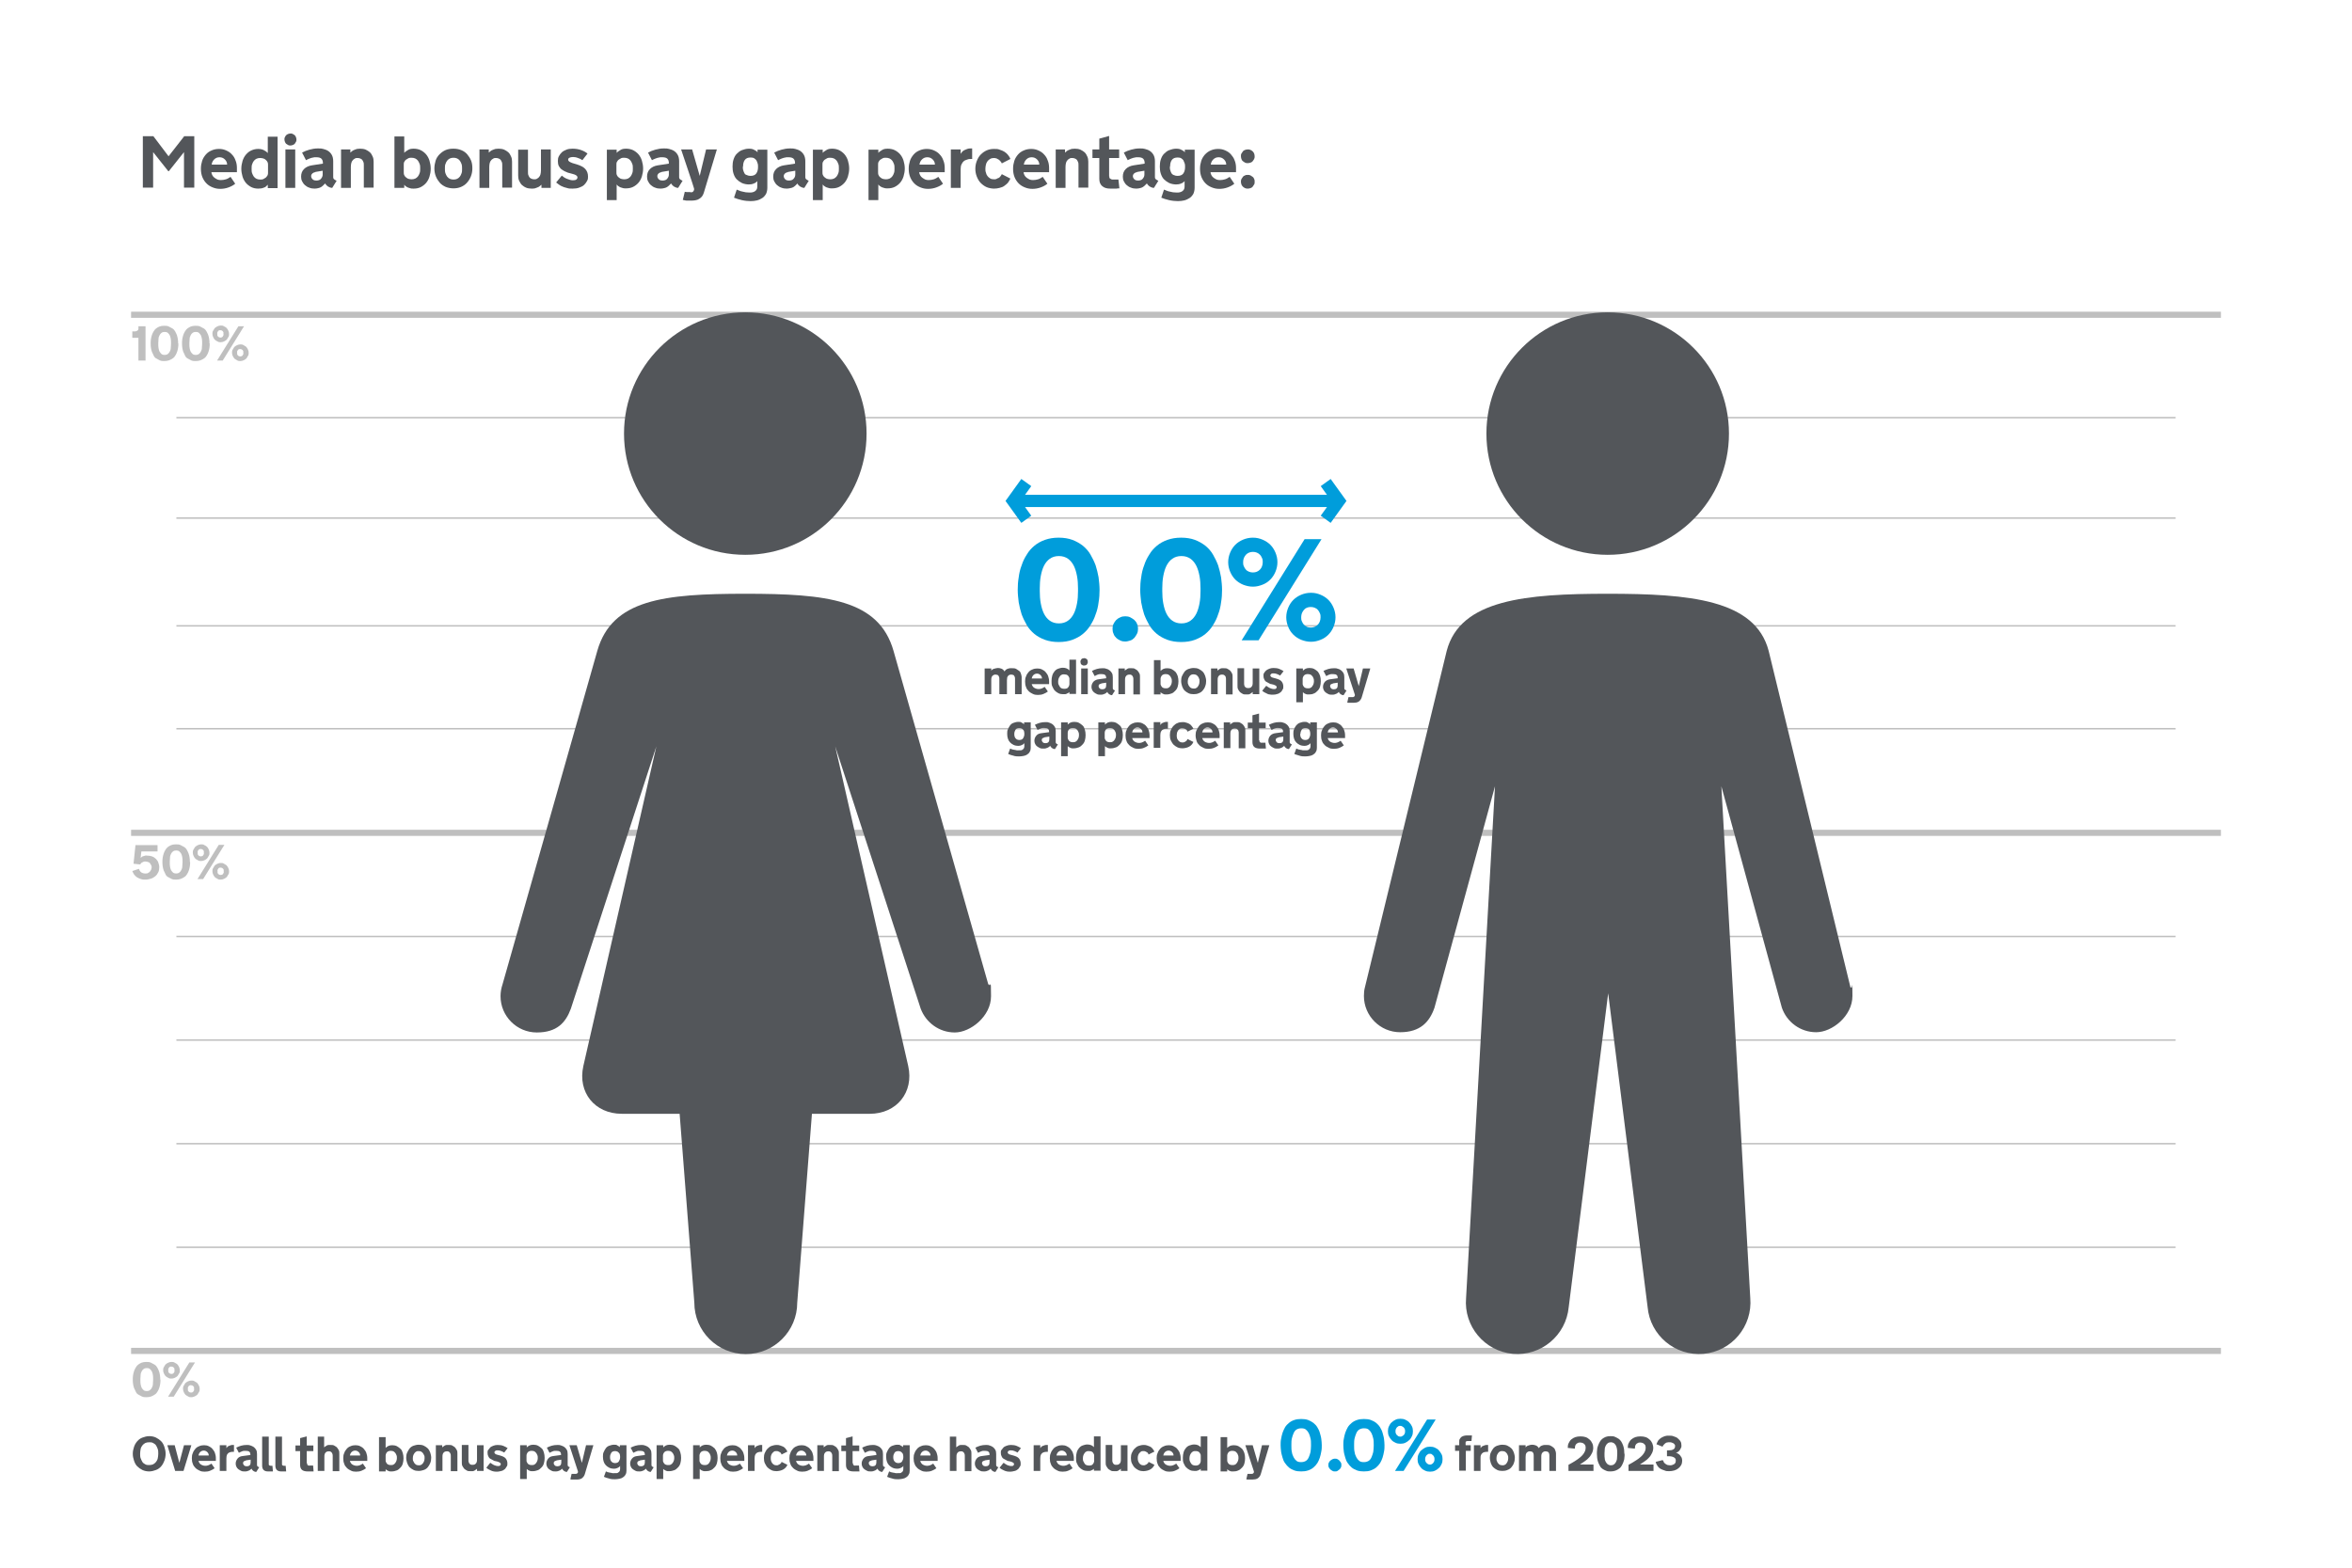 <?xml version="1.0" encoding="UTF-8"?>
<svg id="Background_Graph_Lines" xmlns="http://www.w3.org/2000/svg" version="1.1" viewBox="0 0 960 640">
  <!-- Generator: Adobe Illustrator 29.1.0, SVG Export Plug-In . SVG Version: 2.1.0 Build 142)  -->
  <defs>
    <style>
      .st0 {
        stroke-width: .6px;
      }

      .st0, .st1 {
        stroke: #bfbfbf;
      }

      .st0, .st1, .st2 {
        fill: none;
      }

      .st1 {
        stroke-width: 2.5px;
      }

      .st3 {
        isolation: isolate;
      }

      .st4 {
        fill: #53565a;
      }

      .st5 {
        fill: #fff;
      }

      .st6 {
        fill: #009ddb;
      }

      .st7 {
        fill: #bfbfbf;
      }

      .st2 {
        stroke: #009ddb;
        stroke-dasharray: .2 0;
        stroke-width: 5px;
      }
    </style>
  </defs>
  <rect class="st5" y="0" width="960" height="640"/>
  <line class="st1" x1="53.5" y1="128.5" x2="906.5" y2="128.5"/>
  <line class="st1" x1="53.5" y1="340" x2="906.5" y2="340"/>
  <line class="st1" x1="53.5" y1="551.5" x2="906.5" y2="551.5"/>
  <line class="st0" x1="72" y1="170.5" x2="888" y2="170.5"/>
  <line class="st0" x1="72" y1="255.5" x2="888" y2="255.5"/>
  <line class="st0" x1="72" y1="211.5" x2="888" y2="211.5"/>
  <line class="st0" x1="72" y1="297.5" x2="888" y2="297.5"/>
  <line class="st0" x1="72" y1="382.3" x2="888" y2="382.3"/>
  <line class="st0" x1="72" y1="424.6" x2="888" y2="424.6"/>
  <line class="st0" x1="72" y1="466.9" x2="888" y2="466.9"/>
  <line class="st0" x1="72" y1="509.2" x2="888" y2="509.2"/>
  <g class="st3">
    <g class="st3">
      <path class="st4" d="M68.7,69.9l-6.2-7.8v14.5h-4.2v-21h4.3l6.2,8.2,6.4-8.2h4.1v21h-4.2v-14.5l-6.2,7.8h-.1Z"/>
    </g>
    <g class="st3">
      <path class="st4" d="M86.3,70.3c0,.5.2.9.4,1.3.2.4.5.7.9,1,.4.3.8.5,1.2.7.5.2.9.2,1.5.2s1.2-.1,1.9-.3c.7-.2,1.3-.6,1.9-1l1.9,2.8c-.7.6-1.6,1.1-2.7,1.5-1.1.4-2.2.6-3.4.6s-2.1-.2-3.1-.6-1.8-.9-2.5-1.6-1.3-1.6-1.7-2.6-.6-2.1-.6-3.4.2-2.2.5-3.2.9-1.9,1.5-2.6,1.4-1.3,2.4-1.7c.9-.4,1.9-.6,3-.6s2,.2,2.9.6,1.7.9,2.3,1.6c.7.7,1.2,1.5,1.5,2.4.4.9.6,2,.6,3.1v1.8h-10.6ZM89.6,64.2c-.9,0-1.6.3-2.2.9-.6.6-.9,1.3-1,2.1h6.3c0-.8-.3-1.5-.9-2.1s-1.3-.9-2.2-.9Z"/>
    </g>
    <g class="st3">
      <path class="st4" d="M109.3,76.7v-1.3c-.2.2-.5.5-.7.7s-.5.4-.9.5-.7.3-1,.3-.8.1-1.3.1c-1,0-2-.2-2.8-.6s-1.6-1-2.2-1.7-1.1-1.6-1.4-2.6-.5-2.1-.5-3.2.2-2.2.5-3.2.8-1.9,1.4-2.6c.6-.7,1.3-1.3,2.2-1.7s1.8-.6,2.8-.6,1.7.2,2.3.5,1.2.7,1.6,1.2v-6.7h4v21h-4ZM109.4,67.4c0-.4,0-.8-.2-1.2s-.4-.7-.7-.9c-.3-.3-.6-.5-1-.6s-.8-.2-1.3-.2-1.1.1-1.5.3-.8.5-1.1.9c-.3.4-.5.8-.7,1.4-.2.5-.2,1.1-.2,1.7v.2c0,.6,0,1.2.2,1.7.2.5.4,1,.7,1.4s.7.7,1.1.9,1,.3,1.5.3.9,0,1.3-.2.7-.4,1-.6c.3-.3.5-.6.7-.9.2-.4.2-.7.2-1.2v-2.9Z"/>
    </g>
    <g class="st3">
      <path class="st4" d="M116.1,56.9c0-.3,0-.6.2-.9.1-.3.3-.6.5-.8.2-.2.5-.4.8-.5s.6-.2,1-.2.6,0,.9.2.6.3.8.5c.2.2.4.5.5.8.1.3.2.6.2.9s0,.7-.2,1-.3.5-.5.8c-.2.2-.5.4-.8.5s-.6.2-.9.2-.7,0-1-.2-.5-.3-.8-.5c-.2-.2-.4-.5-.5-.8s-.2-.6-.2-1ZM120.5,76.7h-4v-15.7h4v15.7Z"/>
    </g>
    <g class="st3">
      <path class="st4" d="M132.4,75.2c-.2.2-.4.4-.6.6-.2.2-.5.4-.8.6s-.7.3-1.1.4-.9.2-1.5.2c-.8,0-1.5-.1-2.2-.4-.7-.2-1.2-.6-1.7-1s-.9-1-1.2-1.6-.4-1.2-.4-1.9c0-1.3.4-2.3,1.2-3.1s1.9-1.3,3.2-1.5l4.5-.7v-.3c0-.7-.2-1.3-.6-1.7s-1.1-.6-2.1-.6-.8,0-1.2.1c-.4,0-.8.2-1.2.3s-.7.3-1,.4-.6.3-.8.4l-1.6-3.1c.9-.5,1.9-.9,3-1.2s2.2-.5,3.4-.5,1.5,0,2.2.2c.7.2,1.4.4,2,.8s1.1.9,1.5,1.6c.4.7.6,1.6.6,2.6v6.4c0,.5.1.8.4,1,.2.2.6.4,1,.6l-1.8,2.9c-.7,0-1.3-.3-1.8-.6-.4-.3-.8-.7-1.1-1.2ZM128.7,70.3c-.5,0-.9.3-1.2.5-.3.3-.5.6-.5,1.1s.2.9.6,1.3c.4.4.9.5,1.6.5s1.4-.2,1.8-.7.7-1,.7-1.7v-1.6l-3,.5Z"/>
    </g>
    <g class="st3">
      <path class="st4" d="M139,61h4v1.3c.2-.2.5-.4.7-.6s.6-.4.9-.5.7-.3,1.1-.4c.4,0,.8-.1,1.3-.1.8,0,1.6.1,2.3.4.7.3,1.2.7,1.7,1.1s.8,1.1,1.1,1.7.4,1.4.4,2.1v10.6h-4v-9.1c0-.6,0-1-.2-1.4s-.3-.7-.5-.9-.5-.4-.8-.5-.6-.2-1-.2-.8,0-1.1.2-.7.4-.9.7c-.3.3-.5.7-.6,1.1s-.2,1-.2,1.6v8.6h-4v-15.7Z"/>
    </g>
    <g class="st3">
      <path class="st4" d="M175.8,68.9c0,1.2-.2,2.2-.5,3.2s-.8,1.9-1.4,2.6-1.4,1.3-2.2,1.7-1.8.6-2.8.6-.9,0-1.3-.1-.7-.2-1-.3-.6-.3-.9-.5-.5-.4-.7-.7v1.3h-4v-21h4v6.7c.4-.5,1-.8,1.6-1.2s1.4-.5,2.3-.5,2,.2,2.8.6,1.6,1,2.2,1.7c.6.7,1.1,1.6,1.4,2.6s.5,2.1.5,3.2ZM164.8,70.3c0,.4,0,.8.2,1.2.2.4.4.7.7.9s.6.5,1,.6.8.2,1.3.2,1.1-.1,1.5-.3.8-.5,1.1-.9.5-.8.7-1.4c.2-.5.2-1.1.2-1.7v-.2c0-.6,0-1.2-.2-1.7s-.4-1-.7-1.4c-.3-.4-.7-.7-1.1-.9s-1-.3-1.5-.3-.9,0-1.3.2-.7.4-1,.6-.5.6-.7.9-.2.8-.2,1.2v2.9Z"/>
    </g>
    <g class="st3">
      <path class="st4" d="M185.1,60.7c1.2,0,2.2.2,3.2.6s1.8,1,2.4,1.7,1.2,1.6,1.6,2.6.5,2.1.5,3.2-.2,2.2-.6,3.2c-.4,1-.9,1.8-1.6,2.6s-1.5,1.3-2.4,1.7c-.9.4-2,.6-3.1.6s-2.2-.2-3.2-.6c-.9-.4-1.8-1-2.4-1.7s-1.2-1.6-1.6-2.6c-.4-1-.6-2.1-.6-3.2s.2-2.2.5-3.2.9-1.9,1.6-2.6,1.5-1.3,2.4-1.7,2-.6,3.2-.6ZM185.1,73.3c.6,0,1.1-.1,1.5-.3s.8-.5,1.1-.9.5-.8.7-1.4c.2-.5.2-1.1.2-1.8h0c0-.7,0-1.3-.2-1.9-.2-.5-.4-1-.7-1.4-.3-.4-.7-.7-1.1-.9s-1-.3-1.5-.3-1.1.1-1.5.3-.8.5-1.1.9c-.3.4-.5.8-.7,1.4-.2.5-.2,1.1-.2,1.8h0c0,.7,0,1.3.2,1.9.2.5.4,1,.7,1.4s.7.7,1.1.9,1,.3,1.5.3Z"/>
      <path class="st4" d="M195.5,61h4v1.3c.2-.2.5-.4.7-.6s.6-.4.9-.5.7-.3,1.1-.4c.4,0,.8-.1,1.3-.1.8,0,1.6.1,2.3.4.7.3,1.2.7,1.7,1.1s.8,1.1,1.1,1.7.4,1.4.4,2.1v10.6h-4v-9.1c0-.6,0-1-.2-1.4s-.3-.7-.5-.9-.5-.4-.8-.5-.6-.2-1-.2-.8,0-1.1.2-.7.4-.9.7c-.3.3-.5.7-.6,1.1s-.2,1-.2,1.6v8.6h-4v-15.7Z"/>
    </g>
    <g class="st3">
      <path class="st4" d="M225,76.7h-4v-1.3c-.2.2-.5.4-.7.6s-.6.4-.9.5-.7.3-1.1.4-.8.1-1.3.1c-.8,0-1.6-.1-2.3-.4-.7-.3-1.2-.7-1.7-1.1-.5-.5-.8-1.1-1.1-1.7s-.4-1.4-.4-2.1v-10.6h4v9.1c0,.6,0,1,.2,1.4s.3.7.5.9.5.4.8.5.6.2,1,.2.8,0,1.1-.2.7-.4.9-.7c.3-.3.5-.7.6-1.1s.2-1,.2-1.6v-8.6h4v15.7Z"/>
    </g>
    <g class="st3">
      <path class="st4" d="M229.3,71.7c.6.5,1.3,1,2.1,1.3s1.6.6,2.4.6,1.1-.1,1.4-.3c.3-.2.5-.5.5-.9,0-.6-.7-1.1-2-1.4l-1.1-.3c-.6-.1-1.1-.3-1.7-.6-.6-.2-1.1-.6-1.6-.9s-.9-.9-1.2-1.4c-.3-.6-.4-1.3-.4-2.1s.1-1.3.4-1.9.7-1.1,1.2-1.6,1.2-.8,1.9-1.1,1.6-.4,2.5-.4c1.3,0,2.5.2,3.6.6s1.9.9,2.5,1.4l-2.1,2.7c-.5-.4-1.1-.7-1.8-.9-.7-.3-1.4-.4-2-.4s-1.1.1-1.5.3c-.4.2-.5.5-.5.8s.2.6.5.8c.3.2.8.4,1.3.6l1.7.5c1.6.5,2.8,1.1,3.5,1.9s1.1,1.8,1.1,3-.1,1.3-.4,1.9c-.3.6-.7,1.1-1.2,1.6s-1.2.8-2,1.1c-.8.3-1.7.4-2.7.4s-1.5,0-2.1-.2-1.3-.3-1.9-.6c-.6-.2-1.1-.5-1.5-.8s-.8-.6-1.2-.9l2.3-2.8Z"/>
    </g>
    <g class="st3">
      <path class="st4" d="M251.7,81.7h-4v-20.6h4v1.3c.4-.5,1-.8,1.6-1.2s1.4-.5,2.3-.5,2,.2,2.8.6,1.6,1,2.2,1.7c.6.7,1.1,1.6,1.4,2.6s.5,2.1.5,3.2-.2,2.2-.5,3.2-.8,1.9-1.4,2.6-1.4,1.3-2.2,1.7-1.8.6-2.8.6-.9,0-1.3-.1-.7-.2-1-.3-.6-.3-.9-.5-.5-.4-.7-.7v6.3ZM251.6,70.3c0,.4,0,.8.2,1.2.2.4.4.7.7.9s.6.5,1,.6.8.2,1.3.2,1.1-.1,1.5-.3.8-.5,1.1-.9.5-.8.7-1.4c.2-.5.2-1.1.2-1.7v-.2c0-.6,0-1.2-.2-1.7s-.4-1-.7-1.4c-.3-.4-.7-.7-1.1-.9s-1-.3-1.5-.3-.9,0-1.3.2-.7.4-1,.6-.5.6-.7.9-.2.8-.2,1.2v2.9Z"/>
    </g>
    <g class="st3">
      <path class="st4" d="M273.6,75.2c-.2.2-.4.4-.6.6-.2.2-.5.4-.8.6s-.7.3-1.1.4-.9.2-1.5.2c-.8,0-1.5-.1-2.2-.4-.7-.2-1.2-.6-1.7-1s-.9-1-1.2-1.6-.4-1.2-.4-1.9c0-1.3.4-2.3,1.2-3.1s1.9-1.3,3.2-1.5l4.5-.7v-.3c0-.7-.2-1.3-.6-1.7s-1.1-.6-2.1-.6-.8,0-1.2.1c-.4,0-.8.2-1.2.3s-.7.3-1,.4-.6.3-.8.4l-1.6-3.1c.9-.5,1.9-.9,3-1.2s2.2-.5,3.4-.5,1.5,0,2.2.2c.7.2,1.4.4,2,.8s1.1.9,1.5,1.6c.4.7.6,1.6.6,2.6v6.4c0,.5.1.8.4,1,.2.2.6.4,1,.6l-1.8,2.9c-.7,0-1.3-.3-1.8-.6-.4-.3-.8-.7-1.1-1.2ZM270,70.3c-.5,0-.9.3-1.2.5-.3.3-.5.6-.5,1.1s.2.9.6,1.3c.4.4.9.5,1.6.5s1.4-.2,1.8-.7.7-1,.7-1.7v-1.6l-3,.5Z"/>
    </g>
    <g class="st3">
      <path class="st4" d="M281.8,78.5c.5,0,.8,0,1-.2s.4-.4.5-.8v-.5c.1,0-5.3-16-5.3-16h4.5l3.1,10.8,2.6-10.8h4.4l-5.3,17.6c-.2.6-.4,1.1-.7,1.5s-.7.8-1.1,1c-.4.3-.9.5-1.4.6s-1.1.2-1.7.2-.5,0-.8,0-.6,0-1,0c-.3,0-.7,0-1-.1s-.6-.1-.9-.2l.8-3.3c.2,0,.5.1.7.1.2,0,.5,0,.7,0,.3,0,.5,0,.8,0Z"/>
    </g>
    <g class="st3">
      <path class="st4" d="M309.2,73.9c-.4.4-.9.8-1.5,1-.6.3-1.4.4-2.1.4s-2-.2-2.8-.6-1.5-.9-2.1-1.5c-.6-.6-1-1.4-1.3-2.3s-.4-1.9-.4-2.9.1-2,.4-2.9c.3-.9.7-1.7,1.3-2.3s1.3-1.2,2.1-1.5,1.8-.6,2.8-.6,1.5.1,2.1.4,1.2.6,1.5,1.1v-1.1h4v15.5c0,1-.2,1.8-.5,2.5-.4.7-.9,1.3-1.5,1.7-.6.4-1.4.8-2.2,1s-1.7.3-2.6.3-2.3-.1-3.6-.4c-1.2-.3-2.3-.6-3.2-1l1.1-3.3c.3.1.6.2,1,.4s.8.3,1.3.4.9.2,1.4.3c.5,0,1,.1,1.5.1s.8,0,1.2-.1.7-.2,1-.4c.3-.2.5-.4.7-.7s.3-.7.3-1.2v-2.1ZM303.2,68.1c0,.5,0,1,.2,1.5.1.5.3.8.5,1.2s.6.6,1,.7c.4.2.9.3,1.4.3,1.1,0,1.9-.3,2.4-1,.5-.7.7-1.6.7-2.6h0c0-.6,0-1.1-.2-1.6-.1-.4-.3-.8-.5-1.2-.2-.3-.6-.6-.9-.8s-.9-.3-1.4-.3c-1.1,0-1.9.3-2.4,1-.5.7-.7,1.6-.7,2.6h0Z"/>
    </g>
    <g class="st3">
      <path class="st4" d="M325.2,75.2c-.2.2-.4.4-.6.6-.2.2-.5.4-.8.6s-.7.3-1.2.4-.9.2-1.5.2c-.8,0-1.5-.1-2.2-.4-.7-.2-1.2-.6-1.7-1s-.9-1-1.2-1.6-.4-1.2-.4-1.9c0-1.3.4-2.3,1.2-3.1s1.9-1.3,3.2-1.5l4.5-.7v-.3c0-.7-.2-1.3-.6-1.7s-1.1-.6-2.1-.6-.8,0-1.2.1c-.4,0-.8.2-1.2.3s-.7.3-1,.4-.6.3-.8.4l-1.6-3.1c.9-.5,1.9-.9,3-1.2s2.2-.5,3.4-.5,1.5,0,2.2.2c.7.2,1.4.4,2,.8s1.1.9,1.5,1.6c.4.7.6,1.6.6,2.6v6.4c0,.5.1.8.4,1,.2.2.6.4,1,.6l-1.8,2.9c-.7,0-1.3-.3-1.8-.6-.4-.3-.8-.7-1.1-1.2ZM321.6,70.3c-.5,0-.9.3-1.2.5-.3.3-.5.6-.5,1.1s.2.9.6,1.3c.4.4.9.5,1.6.5s1.4-.2,1.8-.7c.4-.4.7-1,.7-1.7v-1.6l-3,.5Z"/>
    </g>
    <g class="st3">
      <path class="st4" d="M335.8,81.7h-4v-20.6h4v1.3c.4-.5,1-.8,1.6-1.2s1.4-.5,2.3-.5,2,.2,2.8.6,1.6,1,2.2,1.7c.6.7,1.1,1.6,1.4,2.6s.5,2.1.5,3.2-.2,2.2-.5,3.2-.8,1.9-1.4,2.6-1.4,1.3-2.2,1.7-1.8.6-2.8.6-.9,0-1.3-.1-.7-.2-1-.3-.6-.3-.9-.5-.5-.4-.7-.7v6.3ZM335.7,70.3c0,.4,0,.8.2,1.2.2.4.4.7.7.9s.6.5,1,.6.8.2,1.3.2,1.1-.1,1.5-.3.8-.5,1.1-.9.5-.8.7-1.4c.2-.5.2-1.1.2-1.7v-.2c0-.6,0-1.2-.2-1.7s-.4-1-.7-1.4c-.3-.4-.7-.7-1.1-.9s-1-.3-1.5-.3-.9,0-1.3.2-.7.4-1,.6-.5.6-.7.9-.2.8-.2,1.2v2.9Z"/>
    </g>
    <g class="st3">
      <path class="st4" d="M358.5,81.7h-4v-20.6h4v1.3c.4-.5,1-.8,1.6-1.2s1.4-.5,2.3-.5,2,.2,2.8.6,1.6,1,2.2,1.7c.6.7,1.1,1.6,1.4,2.6s.5,2.1.5,3.2-.2,2.2-.5,3.2-.8,1.9-1.4,2.6-1.4,1.3-2.2,1.7-1.8.6-2.8.6-.9,0-1.3-.1-.7-.2-1-.3-.6-.3-.9-.5-.5-.4-.7-.7v6.3ZM358.4,70.3c0,.4,0,.8.2,1.2.2.4.4.7.7.9s.6.5,1,.6.8.2,1.3.2,1.1-.1,1.5-.3.8-.5,1.1-.9.5-.8.7-1.4c.2-.5.2-1.1.2-1.7v-.2c0-.6,0-1.2-.2-1.7s-.4-1-.7-1.4c-.3-.4-.7-.7-1.1-.9s-1-.3-1.5-.3-.9,0-1.3.2-.7.4-1,.6-.5.6-.7.9-.2.8-.2,1.2v2.9Z"/>
    </g>
    <g class="st3">
      <path class="st4" d="M375.2,70.3c0,.5.2.9.4,1.3.2.4.5.7.9,1,.4.3.8.5,1.2.7.5.2.9.2,1.5.2s1.2-.1,1.9-.3c.7-.2,1.3-.6,1.9-1l1.9,2.8c-.7.6-1.6,1.1-2.7,1.5-1.1.4-2.2.6-3.4.6s-2.1-.2-3.1-.6-1.8-.9-2.5-1.6-1.3-1.6-1.7-2.6-.6-2.1-.6-3.4.2-2.2.5-3.2.9-1.9,1.5-2.6,1.4-1.3,2.4-1.7c.9-.4,1.9-.6,3-.6s2,.2,2.9.6,1.7.9,2.3,1.6c.7.7,1.2,1.5,1.5,2.4.4.9.6,2,.6,3.1v1.8h-10.6ZM378.5,64.2c-.9,0-1.6.3-2.2.9-.6.6-.9,1.3-1,2.1h6.3c0-.8-.3-1.5-.9-2.1s-1.3-.9-2.2-.9Z"/>
    </g>
    <g class="st3">
      <path class="st4" d="M396.9,64.9h-.4c-.6,0-1.1,0-1.6.2s-1,.3-1.4.6c-.4.3-.7.7-1,1.3s-.4,1.2-.4,2.1v7.6h-4v-15.7h4v1.8c.2-.3.4-.5.6-.8s.6-.5.9-.7c.4-.2.7-.3,1.2-.5s.9-.2,1.4-.2h.6v4.2Z"/>
    </g>
    <g class="st3">
      <path class="st4" d="M402.2,68.9c0,.5,0,1,.2,1.5.1.5.3,1,.6,1.4s.6.7,1.1,1c.4.3,1,.4,1.6.4s.8,0,1.1-.2.6-.3.9-.4c.3-.2.5-.4.7-.7s.4-.5.5-.8l3.5,1.8c-.3.6-.6,1.2-1,1.7s-1,.9-1.5,1.3-1.2.6-1.9.8c-.7.2-1.5.3-2.3.3s-2.1-.2-3-.6c-.9-.4-1.7-1-2.4-1.7s-1.2-1.6-1.6-2.6c-.4-1-.6-2.1-.6-3.2s.2-2.2.6-3.2.9-1.9,1.6-2.6,1.5-1.3,2.4-1.7,1.9-.6,3-.6,1.6,0,2.3.3c.7.2,1.4.5,1.9.8.6.4,1.1.8,1.5,1.3s.8,1.1,1,1.7l-3.5,1.8c-.1-.3-.3-.6-.5-.8s-.4-.5-.7-.7c-.3-.2-.6-.3-.9-.5-.3-.1-.7-.2-1.1-.2-.6,0-1.1.1-1.6.4s-.8.6-1.1,1c-.3.4-.5.9-.6,1.4s-.2,1-.2,1.6h0Z"/>
    </g>
    <g class="st3">
      <path class="st4" d="M417.8,70.3c0,.5.2.9.4,1.3.2.4.5.7.9,1,.4.3.8.5,1.2.7.5.2.9.2,1.5.2s1.2-.1,1.9-.3c.7-.2,1.3-.6,1.9-1l1.9,2.8c-.7.6-1.6,1.1-2.7,1.5-1.1.4-2.2.6-3.4.6s-2.1-.2-3.1-.6-1.8-.9-2.5-1.6-1.3-1.6-1.7-2.6-.6-2.1-.6-3.4.2-2.2.5-3.2.9-1.9,1.5-2.6,1.4-1.3,2.4-1.7c.9-.4,1.9-.6,3-.6s2,.2,2.9.6,1.7.9,2.3,1.6c.7.7,1.2,1.5,1.5,2.4.4.9.6,2,.6,3.1v1.8h-10.6ZM421.1,64.2c-.9,0-1.6.3-2.2.9-.6.6-.9,1.3-1,2.1h6.3c0-.8-.3-1.5-.9-2.1s-1.3-.9-2.2-.9Z"/>
    </g>
    <g class="st3">
      <path class="st4" d="M430.7,61h4v1.3c.2-.2.5-.4.7-.6s.6-.4.9-.5.7-.3,1.1-.4c.4,0,.8-.1,1.3-.1.8,0,1.6.1,2.3.4.7.3,1.2.7,1.7,1.1s.8,1.1,1.1,1.7.4,1.4.4,2.1v10.6h-4v-9.1c0-.6,0-1-.2-1.4s-.3-.7-.5-.9-.5-.4-.8-.5-.6-.2-1-.2-.8,0-1.1.2-.7.4-.9.7c-.3.3-.5.7-.6,1.1s-.2,1-.2,1.6v8.6h-4v-15.7Z"/>
    </g>
    <g class="st3">
      <path class="st4" d="M452.8,72c0,.2,0,.4,0,.5s.1.3.3.4.3.2.5.3.5.1.9.1.3,0,.5,0c.2,0,.4,0,.6,0s.4,0,.5,0,.3,0,.4,0l.4,3.6c-.4,0-.8,0-1.2.1-.4,0-.7,0-1.2,0s-.9,0-1.3,0c-1.4,0-2.5-.3-3.3-1s-1.2-1.6-1.2-3v-8.5h-2.8v-3.5h2.8v-4.4l4-1.1v5.5h4.1v3.5h-4.1v7.5Z"/>
    </g>
    <g class="st3">
      <path class="st4" d="M467.8,75.2c-.2.2-.4.4-.6.6-.2.2-.5.4-.8.6s-.7.3-1.1.4-.9.2-1.5.2c-.8,0-1.5-.1-2.2-.4-.7-.2-1.2-.6-1.7-1s-.9-1-1.2-1.6-.4-1.2-.4-1.9c0-1.3.4-2.3,1.2-3.1s1.9-1.3,3.2-1.5l4.5-.7v-.3c0-.7-.2-1.3-.6-1.7s-1.1-.6-2.1-.6-.8,0-1.2.1c-.4,0-.8.2-1.2.3s-.7.3-1,.4-.6.3-.8.4l-1.6-3.1c.9-.5,1.9-.9,3-1.2s2.2-.5,3.4-.5,1.5,0,2.2.2c.7.2,1.4.4,2,.8s1.1.9,1.5,1.6c.4.7.6,1.6.6,2.6v6.4c0,.5.1.8.4,1,.2.2.6.4,1,.6l-1.8,2.9c-.7,0-1.3-.3-1.8-.6-.4-.3-.8-.7-1.1-1.2ZM464.1,70.3c-.5,0-.9.3-1.2.5-.3.3-.5.6-.5,1.1s.2.9.6,1.3c.4.4.9.5,1.6.5s1.4-.2,1.8-.7.7-1,.7-1.7v-1.6l-3,.5Z"/>
    </g>
    <g class="st3">
      <path class="st4" d="M483.6,73.9c-.4.4-.9.8-1.5,1-.6.3-1.4.4-2.1.4s-2-.2-2.8-.6-1.5-.9-2.1-1.5c-.6-.6-1-1.4-1.3-2.3s-.4-1.9-.4-2.9.1-2,.4-2.9c.3-.9.7-1.7,1.3-2.3s1.3-1.2,2.1-1.5,1.8-.6,2.8-.6,1.5.1,2.1.4,1.2.6,1.5,1.1v-1.1h4v15.5c0,1-.2,1.8-.5,2.5-.4.7-.9,1.3-1.5,1.7-.6.4-1.4.8-2.2,1s-1.7.3-2.6.3-2.3-.1-3.6-.4c-1.2-.3-2.3-.6-3.2-1l1.1-3.3c.3.1.6.2,1,.4s.8.3,1.3.4.9.2,1.4.3c.5,0,1,.1,1.5.1s.8,0,1.2-.1.7-.2,1-.4c.3-.2.5-.4.7-.7s.3-.7.3-1.2v-2.1ZM477.5,68.1c0,.5,0,1,.2,1.5.1.5.3.8.5,1.2.2.3.6.6,1,.7.4.2.9.3,1.4.3,1.1,0,1.9-.3,2.4-1,.5-.7.7-1.6.7-2.6h0c0-.6,0-1.1-.2-1.6s-.3-.8-.5-1.2c-.2-.3-.6-.6-.9-.8s-.9-.3-1.4-.3c-1.1,0-1.9.3-2.4,1-.5.7-.7,1.6-.7,2.6h0Z"/>
    </g>
    <g class="st3">
      <path class="st4" d="M494.1,70.3c0,.5.2.9.4,1.3.2.4.5.7.9,1,.4.3.8.5,1.2.7.5.2.9.2,1.5.2s1.2-.1,1.9-.3c.7-.2,1.3-.6,1.9-1l1.9,2.8c-.7.6-1.6,1.1-2.7,1.5-1.1.4-2.2.6-3.4.6s-2.1-.2-3.1-.6-1.8-.9-2.5-1.6-1.3-1.6-1.7-2.6-.6-2.1-.6-3.4.2-2.2.5-3.2.9-1.9,1.5-2.6c.7-.7,1.4-1.3,2.4-1.7.9-.4,1.9-.6,3-.6s2,.2,2.9.6c.9.4,1.7.9,2.3,1.6s1.2,1.5,1.5,2.4c.4.9.6,2,.6,3.1v1.8h-10.6ZM497.4,64.2c-.9,0-1.6.3-2.2.9-.6.6-.9,1.3-1,2.1h6.3c0-.8-.3-1.5-.9-2.1s-1.3-.9-2.2-.9Z"/>
    </g>
    <g class="st3">
      <path class="st4" d="M506.5,63.8c0-.4,0-.8.2-1.1s.4-.6.6-.9.6-.5.9-.6.7-.2,1.1-.2.7,0,1.1.2.6.3.9.6.5.6.6.9.2.7.2,1.1,0,.7-.2,1.1-.4.6-.6.9-.6.5-.9.6-.7.2-1.1.2-.7,0-1.1-.2-.6-.4-.9-.6-.5-.6-.6-.9-.2-.7-.2-1.1ZM506.5,74.2c0-.4,0-.7.2-1.1.2-.3.4-.6.6-.9s.6-.5.9-.6c.3-.2.7-.2,1.1-.2s.7,0,1.1.2c.3.2.6.4.9.6s.5.5.6.9c.2.3.2.7.2,1.1s0,.8-.2,1.1-.4.6-.6.9-.6.5-.9.6-.7.2-1.1.2-.7,0-1.1-.2-.6-.3-.9-.6-.5-.6-.6-.9-.2-.7-.2-1.1Z"/>
    </g>
  </g>
  <g class="st3">
    <g class="st3">
      <path class="st4" d="M60.9,586.3c1,0,2,.2,2.8.6s1.5.9,2.1,1.5,1,1.4,1.3,2.3.5,1.8.5,2.8-.2,2-.5,2.8-.7,1.6-1.3,2.3-1.3,1.2-2.1,1.5-1.8.6-2.8.6-2-.2-2.8-.6-1.5-.9-2.1-1.5-1-1.4-1.3-2.3-.5-1.8-.5-2.8.2-1.9.5-2.8.7-1.6,1.3-2.3,1.3-1.2,2.1-1.5,1.8-.6,2.8-.6ZM60.9,598.1c.6,0,1.2-.1,1.6-.3s.9-.6,1.2-1,.6-.9.7-1.5.2-1.2.2-1.8h0c0-.7,0-1.3-.2-1.9s-.4-1-.7-1.5-.7-.7-1.2-1-1-.3-1.6-.3-1.2.1-1.6.3-.9.6-1.2,1-.6.9-.7,1.5-.2,1.2-.2,1.8h0c0,.7,0,1.4.2,1.9s.4,1,.7,1.5.7.7,1.2,1,1,.3,1.6.3Z"/>
    </g>
    <g class="st3">
      <path class="st4" d="M71.5,600.5l-3.2-10.5h3l1.9,7.2,1.9-7.2h3l-3.2,10.5h-3.4Z"/>
    </g>
    <g class="st3">
      <path class="st4" d="M81,596.2c0,.3.1.6.3.9s.3.5.6.7.5.3.8.4c.3.1.6.2,1,.2s.8,0,1.3-.2.9-.4,1.3-.7l1.3,1.9c-.5.4-1.1.7-1.8,1s-1.5.4-2.3.4-1.4-.1-2-.4-1.2-.6-1.7-1.1-.9-1-1.1-1.7c-.3-.7-.4-1.4-.4-2.3s.1-1.5.4-2.1c.2-.7.6-1.2,1-1.7.4-.5,1-.9,1.6-1.1.6-.3,1.3-.4,2-.4s1.3.1,1.9.4c.6.3,1.1.6,1.5,1.1s.8,1,1,1.6.4,1.3.4,2.1v1.2h-7.1ZM83.2,592.2c-.6,0-1.1.2-1.5.6s-.6.9-.7,1.4h4.2c0-.6-.2-1-.6-1.4s-.9-.6-1.4-.6Z"/>
    </g>
    <g class="st3">
      <path class="st4" d="M95.5,592.7h-.3c-.4,0-.8,0-1.1.1s-.7.2-.9.4-.5.5-.6.8-.2.8-.2,1.4v5.1h-2.7v-10.5h2.7v1.2c.1-.2.3-.3.4-.5s.4-.3.6-.4.5-.2.8-.3.6-.1.9-.1h.4v2.8Z"/>
    </g>
    <g class="st3">
      <path class="st4" d="M102.7,599.5c-.1.1-.2.3-.4.4s-.3.3-.6.4-.5.2-.8.3-.6.1-1,.1c-.5,0-1,0-1.4-.2s-.8-.4-1.2-.7-.6-.6-.8-1-.3-.8-.3-1.3c0-.8.3-1.5.8-2.1s1.2-.9,2.2-1l3-.4v-.2c0-.5-.1-.8-.4-1.1s-.8-.4-1.4-.4-.5,0-.8,0-.5.1-.8.2-.5.2-.7.3-.4.2-.6.3l-1.1-2.1c.6-.3,1.3-.6,2-.8s1.5-.3,2.3-.3,1,0,1.5.2.9.3,1.3.6.7.6,1,1.1.4,1,.4,1.8v4.3c0,.3,0,.5.2.7s.4.3.7.4l-1.2,1.9c-.5,0-.9-.2-1.2-.4s-.5-.5-.7-.8ZM100.3,596.3c-.3,0-.6.2-.8.3-.2.2-.3.4-.3.7s.1.6.4.9.6.4,1.1.4.9-.1,1.2-.4.4-.7.4-1.2v-1.1l-2,.3Z"/>
    </g>
    <g class="st3">
      <path class="st4" d="M107,586.5h2.7v11.2c0,.2,0,.4.2.5s.3.2.6.2.2,0,.3,0,.2,0,.4,0l.2,2.3c-.2,0-.4,0-.6,0-.2,0-.4,0-.6,0s-.5,0-.7,0c-.4,0-.7,0-1-.1s-.6-.2-.8-.4-.4-.4-.5-.7-.2-.6-.2-1v-11.9Z"/>
    </g>
    <g class="st3">
      <path class="st4" d="M112.4,586.5h2.7v11.2c0,.2,0,.4.2.5s.3.2.6.2.2,0,.3,0,.2,0,.4,0l.2,2.3c-.2,0-.4,0-.6,0-.2,0-.4,0-.6,0s-.5,0-.7,0c-.4,0-.7,0-1-.1s-.6-.2-.8-.4-.4-.4-.5-.7-.2-.6-.2-1v-11.9Z"/>
    </g>
    <g class="st3">
      <path class="st4" d="M125.4,597.4c0,.1,0,.2,0,.4s0,.2.2.3.2.1.3.2.3,0,.6,0,.2,0,.3,0,.2,0,.4,0,.2,0,.3,0,.2,0,.3,0l.2,2.4c-.3,0-.5,0-.8,0-.2,0-.5,0-.8,0s-.6,0-.9,0c-.9,0-1.7-.2-2.2-.6s-.8-1.1-.8-2v-5.7h-1.9v-2.3h1.9v-3l2.7-.7v3.7h2.7v2.3h-2.7v5Z"/>
    </g>
    <g class="st3">
      <path class="st4" d="M129.6,586.5h2.7v4.4c.1-.1.3-.3.5-.4s.4-.3.6-.4.5-.2.7-.2.6,0,.9,0c.6,0,1.1,0,1.5.3s.8.4,1.1.8.5.7.7,1.1.2.9.2,1.4v7.1h-2.7v-6.1c0-.4,0-.7-.1-.9s-.2-.5-.3-.6-.3-.3-.5-.4-.4-.1-.6-.1-.5,0-.8.1-.4.2-.6.4-.3.4-.4.7-.1.7-.1,1.1v5.7h-2.7v-14Z"/>
    </g>
    <g class="st3">
      <path class="st4" d="M142.8,596.2c0,.3.1.6.3.9s.3.5.6.7.5.3.8.4c.3.1.6.2,1,.2s.8,0,1.3-.2.9-.4,1.3-.7l1.3,1.9c-.5.4-1.1.7-1.8,1s-1.5.4-2.3.4-1.4-.1-2-.4-1.2-.6-1.7-1.1-.9-1-1.1-1.7c-.3-.7-.4-1.4-.4-2.3s.1-1.5.4-2.1c.2-.7.6-1.2,1-1.7.4-.5,1-.9,1.6-1.1.6-.3,1.3-.4,2-.4s1.3.1,1.9.4c.6.3,1.1.6,1.5,1.1s.8,1,1,1.6.4,1.3.4,2.1v1.2h-7.1ZM145,592.2c-.6,0-1.1.2-1.5.6s-.6.9-.7,1.4h4.2c0-.6-.2-1-.6-1.4s-.9-.6-1.4-.6Z"/>
    </g>
    <g class="st3">
      <path class="st4" d="M164.7,595.3c0,.8-.1,1.5-.3,2.2s-.5,1.2-1,1.7-.9.9-1.5,1.1-1.2.4-1.9.4-.6,0-.8,0-.5-.1-.7-.2-.4-.2-.6-.3-.3-.3-.5-.4v.9h-2.7v-14h2.7v4.4c.3-.3.7-.6,1.1-.8s1-.3,1.6-.3,1.3.1,1.9.4,1,.7,1.5,1.1.7,1.1.9,1.7.3,1.4.3,2.2ZM157.4,596.2c0,.3,0,.5.2.8s.2.4.4.6.4.3.7.4.6.1.9.1.7,0,1-.2.5-.3.7-.6.4-.6.5-.9.2-.7.2-1.1h0c0-.5,0-.9-.2-1.3s-.3-.7-.5-.9-.5-.5-.7-.6-.6-.2-1-.2-.6,0-.9.1-.5.2-.7.4-.3.4-.4.6-.2.5-.2.8v1.9Z"/>
    </g>
    <g class="st3">
      <path class="st4" d="M170.9,589.8c.8,0,1.5.1,2.1.4s1.2.7,1.6,1.1.8,1.1,1,1.7.4,1.4.4,2.1-.1,1.5-.4,2.2-.6,1.2-1,1.7-1,.9-1.6,1.1-1.3.4-2.1.4-1.5-.1-2.1-.4-1.2-.7-1.6-1.1-.8-1.1-1-1.7-.4-1.4-.4-2.2.1-1.5.4-2.1.6-1.2,1-1.7,1-.9,1.6-1.1,1.3-.4,2.1-.4ZM170.9,598.2c.4,0,.7,0,1-.2s.5-.3.7-.6.4-.6.5-.9.2-.7.2-1.2h0c0-.5,0-.9-.2-1.2s-.3-.7-.5-.9-.5-.5-.7-.6-.6-.2-1-.2-.7,0-1,.2-.5.3-.7.6-.4.6-.5.9-.2.7-.2,1.2h0c0,.5,0,.9.2,1.2s.3.7.5.9.5.5.7.6.6.2,1,.2Z"/>
      <path class="st4" d="M177.8,590h2.7v.9c.1-.1.3-.3.5-.4s.4-.3.6-.4.5-.2.7-.2.6,0,.9,0c.6,0,1.1,0,1.5.3s.8.4,1.1.8.5.7.7,1.1.2.9.2,1.4v7.1h-2.7v-6.1c0-.4,0-.7-.1-.9s-.2-.5-.3-.6-.3-.3-.5-.4-.4-.1-.6-.1-.5,0-.8.1-.4.2-.6.4-.3.4-.4.7-.1.7-.1,1.1v5.7h-2.7v-10.5Z"/>
    </g>
    <g class="st3">
      <path class="st4" d="M197.4,600.5h-2.7v-.9c-.1.1-.3.3-.5.4s-.4.3-.6.4-.5.2-.7.2-.6,0-.9,0c-.6,0-1.1,0-1.5-.3s-.8-.4-1.1-.8-.5-.7-.7-1.1-.2-.9-.2-1.4v-7.1h2.7v6.1c0,.4,0,.7.1.9s.2.5.3.6.3.3.5.4.4.1.7.1.5,0,.8-.1.4-.2.6-.4.3-.4.4-.7.1-.7.1-1.1v-5.7h2.7v10.5Z"/>
    </g>
    <g class="st3">
      <path class="st4" d="M200.2,597.2c.4.3.8.6,1.4.9.5.2,1.1.4,1.6.4s.7,0,.9-.2.3-.3.3-.6c0-.4-.4-.7-1.3-1l-.8-.2c-.4,0-.8-.2-1.1-.4s-.7-.4-1.1-.6-.6-.6-.8-1-.3-.8-.3-1.4,0-.9.3-1.2.5-.7.8-1,.8-.5,1.3-.7,1.1-.3,1.7-.3c.9,0,1.7.1,2.4.4s1.3.6,1.7.9l-1.4,1.8c-.3-.2-.7-.4-1.2-.6-.5-.2-.9-.3-1.4-.3s-.8,0-1,.2c-.2.2-.4.3-.4.6s.1.4.3.6.5.3.9.4l1.1.3c1.1.3,1.9.7,2.3,1.2s.7,1.2.7,2,0,.9-.3,1.3-.4.8-.8,1.1-.8.6-1.3.7-1.1.3-1.8.3-1,0-1.4-.1-.9-.2-1.2-.4-.7-.3-1-.5-.6-.4-.8-.6l1.5-1.9Z"/>
    </g>
    <g class="st3">
      <path class="st4" d="M215,603.8h-2.7v-13.8h2.7v.9c.3-.3.7-.6,1.1-.8s1-.3,1.6-.3,1.3.1,1.9.4,1,.7,1.5,1.1.7,1.1.9,1.7.3,1.4.3,2.2-.1,1.5-.3,2.2-.5,1.2-1,1.7-.9.9-1.5,1.1-1.2.4-1.9.4-.6,0-.8,0-.5-.1-.7-.2-.4-.2-.6-.3-.3-.3-.5-.4v4.2ZM214.9,596.2c0,.3,0,.5.2.8s.2.4.4.6.4.3.7.4.6.1.9.1.7,0,1-.2.5-.3.7-.6.4-.6.5-.9.2-.7.2-1.1h0c0-.5,0-.9-.2-1.3s-.3-.7-.5-.9-.5-.5-.7-.6-.6-.2-1-.2-.6,0-.9.1-.5.2-.7.4-.3.4-.4.6-.2.5-.2.8v1.9Z"/>
    </g>
    <g class="st3">
      <path class="st4" d="M229.5,599.5c-.1.1-.2.3-.4.4s-.3.3-.6.4-.5.2-.8.3-.6.1-1,.1c-.5,0-1,0-1.4-.2s-.8-.4-1.2-.7-.6-.6-.8-1-.3-.8-.3-1.3c0-.8.3-1.5.8-2.1s1.2-.9,2.2-1l3-.4v-.2c0-.5-.1-.8-.4-1.1s-.8-.4-1.4-.4-.5,0-.8,0-.5.1-.8.2-.5.2-.7.3-.4.2-.6.3l-1.1-2.1c.6-.3,1.3-.6,2-.8s1.5-.3,2.3-.3,1,0,1.5.2.9.3,1.3.6.7.6,1,1.1.4,1,.4,1.8v4.3c0,.3,0,.5.2.7s.4.3.7.4l-1.2,1.9c-.5,0-.9-.2-1.2-.4s-.5-.5-.7-.8ZM227.1,596.3c-.3,0-.6.2-.8.3-.2.2-.3.4-.3.7s.1.6.4.9.6.4,1.1.4.9-.1,1.2-.4.4-.7.4-1.2v-1.1l-2,.3Z"/>
    </g>
    <g class="st3">
      <path class="st4" d="M234.9,601.7c.3,0,.5,0,.7-.2s.3-.3.3-.5v-.3c0,0-3.5-10.7-3.5-10.7h3l2.1,7.2,1.7-7.2h3l-3.5,11.8c-.1.4-.3.7-.5,1s-.5.5-.7.7-.6.3-1,.4-.7.1-1.1.1-.4,0-.6,0-.4,0-.7,0-.4,0-.7,0-.4,0-.6-.1l.5-2.2c.2,0,.3,0,.5,0,.1,0,.3,0,.5,0s.4,0,.6,0Z"/>
    </g>
    <g class="st3">
      <path class="st4" d="M253,598.6c-.2.3-.6.5-1,.7s-.9.3-1.4.3-1.3-.1-1.9-.4-1-.6-1.4-1-.7-.9-.9-1.5-.3-1.2-.3-2,0-1.3.3-1.9.5-1.1.9-1.6.8-.8,1.4-1,1.2-.4,1.9-.4,1,0,1.4.3.8.4,1,.7v-.8h2.7v10.4c0,.6-.1,1.2-.4,1.6-.2.5-.6.8-1,1.1s-.9.5-1.5.6-1.1.2-1.8.2-1.6,0-2.4-.3c-.8-.2-1.5-.4-2.1-.7l.8-2.2c.2,0,.4.2.7.3.3,0,.6.2.9.2s.6.1,1,.2.7,0,1,0,.6,0,.8,0c.3,0,.5-.1.7-.3.2-.1.4-.3.5-.5.1-.2.2-.5.2-.8v-1.4ZM249,594.8c0,.3,0,.7.1,1s.2.6.4.8c.2.2.4.4.6.5.3.1.6.2.9.2.7,0,1.3-.2,1.6-.7.3-.5.5-1,.5-1.7h0c0-.4,0-.7-.1-1,0-.3-.2-.6-.4-.8-.2-.2-.4-.4-.6-.5-.3-.1-.6-.2-.9-.2-.7,0-1.3.2-1.6.7-.3.5-.5,1-.5,1.7h0Z"/>
    </g>
    <g class="st3">
      <path class="st4" d="M263.7,599.5c-.1.1-.2.3-.4.4s-.3.3-.6.4-.5.2-.8.3-.6.1-1,.1c-.5,0-1,0-1.4-.2s-.8-.4-1.2-.7-.6-.6-.8-1-.3-.8-.3-1.3c0-.8.3-1.5.8-2.1s1.2-.9,2.2-1l3-.4v-.2c0-.5-.1-.8-.4-1.1s-.8-.4-1.4-.4-.5,0-.8,0-.5.1-.8.2-.5.2-.7.3-.4.2-.6.3l-1.1-2.1c.6-.3,1.3-.6,2-.8s1.5-.3,2.3-.3,1,0,1.5.2.9.3,1.3.6.7.6,1,1.1.4,1,.4,1.8v4.3c0,.3,0,.5.2.7s.4.3.7.4l-1.2,1.9c-.5,0-.9-.2-1.2-.4s-.5-.5-.7-.8ZM261.2,596.3c-.3,0-.6.2-.8.3-.2.2-.3.4-.3.7s.1.6.4.9.6.4,1.1.4.9-.1,1.2-.4.4-.7.4-1.2v-1.1l-2,.3Z"/>
    </g>
    <g class="st3">
      <path class="st4" d="M270.7,603.8h-2.7v-13.8h2.7v.9c.3-.3.7-.6,1.1-.8s1-.3,1.6-.3,1.3.1,1.9.4,1,.7,1.5,1.1.7,1.1.9,1.7.3,1.4.3,2.2-.1,1.5-.3,2.2-.5,1.2-1,1.7-.9.9-1.5,1.1-1.2.4-1.9.4-.6,0-.8,0-.5-.1-.7-.2-.4-.2-.6-.3-.3-.3-.5-.4v4.2ZM270.6,596.2c0,.3,0,.5.2.8s.2.4.4.6.4.3.7.4.6.1.9.1.7,0,1-.2.5-.3.7-.6.4-.6.5-.9.2-.7.2-1.1h0c0-.5,0-.9-.2-1.3s-.3-.7-.5-.9-.5-.5-.7-.6-.6-.2-1-.2-.6,0-.9.1-.5.2-.7.4-.3.4-.4.6-.2.5-.2.8v1.9Z"/>
    </g>
    <g class="st3">
      <path class="st4" d="M285.6,603.8h-2.7v-13.8h2.7v.9c.3-.3.7-.6,1.1-.8s1-.3,1.6-.3,1.3.1,1.9.4c.6.3,1,.7,1.5,1.1.4.5.7,1.1.9,1.7.2.7.3,1.4.3,2.2s-.1,1.5-.3,2.2c-.2.7-.5,1.2-1,1.7s-.9.9-1.5,1.1c-.6.3-1.2.4-1.9.4s-.6,0-.8,0c-.2,0-.5-.1-.7-.2-.2,0-.4-.2-.6-.3s-.3-.3-.5-.4v4.2ZM285.5,596.2c0,.3,0,.5.2.8.1.2.2.4.4.6.2.2.4.3.7.4s.6.1.9.1.7,0,1-.2c.3-.1.5-.3.7-.6.2-.3.4-.6.5-.9.1-.3.2-.7.2-1.1h0c0-.5,0-.9-.2-1.3-.1-.4-.3-.7-.5-.9-.2-.3-.5-.5-.7-.6-.3-.1-.6-.2-1-.2s-.6,0-.9.1-.5.2-.7.4c-.2.2-.3.4-.4.6-.1.2-.2.5-.2.8v1.9Z"/>
    </g>
    <g class="st3">
      <path class="st4" d="M296.7,596.2c0,.3.1.6.3.9s.3.5.6.7.5.3.8.4c.3.1.6.2,1,.2s.8,0,1.3-.2.9-.4,1.3-.7l1.3,1.9c-.5.4-1.1.7-1.8,1s-1.5.4-2.3.4-1.4-.1-2-.4-1.2-.6-1.7-1.1-.9-1-1.1-1.7c-.3-.7-.4-1.4-.4-2.3s.1-1.5.4-2.1c.2-.7.6-1.2,1-1.7.4-.5,1-.9,1.6-1.1.6-.3,1.3-.4,2-.4s1.3.1,1.9.4c.6.3,1.1.6,1.5,1.1s.8,1,1,1.6.4,1.3.4,2.1v1.2h-7.1ZM298.9,592.2c-.6,0-1.1.2-1.5.6s-.6.9-.7,1.4h4.2c0-.6-.2-1-.6-1.4s-.9-.6-1.4-.6Z"/>
    </g>
    <g class="st3">
      <path class="st4" d="M311.1,592.7h-.3c-.4,0-.8,0-1.1.1s-.7.2-.9.4-.5.5-.6.8-.2.8-.2,1.4v5.1h-2.7v-10.5h2.7v1.2c.1-.2.3-.3.4-.5s.4-.3.6-.4.5-.2.8-.3.6-.1.9-.1h.4v2.8Z"/>
    </g>
    <g class="st3">
      <path class="st4" d="M314.6,595.3c0,.3,0,.7.1,1s.2.6.4.9.4.5.7.7.6.3,1.1.3.5,0,.7-.1.4-.2.6-.3.3-.3.5-.4.2-.4.3-.6l2.4,1.2c-.2.4-.4.8-.7,1.1s-.6.6-1,.8-.8.4-1.3.5-1,.2-1.5.2-1.4-.1-2-.4-1.2-.7-1.6-1.1-.8-1.1-1.1-1.7-.4-1.4-.4-2.2.1-1.5.4-2.1.6-1.2,1.1-1.7,1-.9,1.6-1.1,1.3-.4,2-.4,1,0,1.5.2.9.3,1.3.5.7.5,1,.9.5.7.7,1.1l-2.4,1.2c0-.2-.2-.4-.3-.6s-.3-.3-.5-.4-.4-.2-.6-.3-.5-.1-.7-.1c-.4,0-.8,0-1.1.3s-.5.4-.7.7-.3.6-.4.9-.1.7-.1,1h0Z"/>
    </g>
    <g class="st3">
      <path class="st4" d="M324.9,596.2c0,.3.1.6.3.9s.3.5.6.7.5.3.8.4c.3.1.6.2,1,.2s.8,0,1.3-.2.9-.4,1.3-.7l1.3,1.9c-.5.4-1.1.7-1.8,1s-1.5.4-2.3.4-1.4-.1-2-.4-1.2-.6-1.7-1.1-.9-1-1.1-1.7c-.3-.7-.4-1.4-.4-2.3s.1-1.5.4-2.1c.2-.7.6-1.2,1-1.7.4-.5,1-.9,1.6-1.1.6-.3,1.3-.4,2-.4s1.3.1,1.9.4c.6.3,1.1.6,1.5,1.1s.8,1,1,1.6.4,1.3.4,2.1v1.2h-7.1ZM327.1,592.2c-.6,0-1.1.2-1.5.6s-.6.9-.7,1.4h4.2c0-.6-.2-1-.6-1.4s-.9-.6-1.4-.6Z"/>
    </g>
    <g class="st3">
      <path class="st4" d="M333.5,590h2.7v.9c.1-.1.3-.3.5-.4s.4-.3.6-.4.5-.2.7-.2.6,0,.9,0c.6,0,1.1,0,1.5.3s.8.4,1.1.8.5.7.7,1.1.2.9.2,1.4v7.1h-2.7v-6.1c0-.4,0-.7-.1-.9s-.2-.5-.3-.6-.3-.3-.5-.4-.4-.1-.6-.1-.5,0-.8.1-.4.2-.6.4-.3.4-.4.7-.1.7-.1,1.1v5.7h-2.7v-10.5Z"/>
    </g>
    <g class="st3">
      <path class="st4" d="M348.2,597.4c0,.1,0,.2,0,.4s0,.2.2.3.2.1.3.2.3,0,.6,0,.2,0,.3,0,.2,0,.4,0,.2,0,.3,0,.2,0,.3,0l.2,2.4c-.3,0-.5,0-.8,0-.2,0-.5,0-.8,0s-.6,0-.9,0c-.9,0-1.7-.2-2.2-.6s-.8-1.1-.8-2v-5.7h-1.9v-2.3h1.9v-3l2.7-.7v3.7h2.7v2.3h-2.7v5Z"/>
    </g>
    <g class="st3">
      <path class="st4" d="M358.2,599.5c-.1.1-.2.3-.4.4s-.3.3-.6.4-.5.2-.8.3-.6.1-1,.1c-.5,0-1,0-1.4-.2s-.8-.4-1.2-.7-.6-.6-.8-1-.3-.8-.3-1.3c0-.8.3-1.5.8-2.1s1.2-.9,2.2-1l3-.4v-.2c0-.5-.1-.8-.4-1.1s-.8-.4-1.4-.4-.5,0-.8,0-.5.1-.8.2-.5.2-.7.3-.4.2-.6.3l-1.1-2.1c.6-.3,1.3-.6,2-.8s1.5-.3,2.3-.3,1,0,1.5.2.9.3,1.3.6.7.6,1,1.1.4,1,.4,1.8v4.3c0,.3,0,.5.2.7s.4.3.7.4l-1.2,1.9c-.5,0-.9-.2-1.2-.4s-.5-.5-.7-.8ZM355.7,596.3c-.3,0-.6.2-.8.3-.2.2-.3.4-.3.7s.1.6.4.9.6.4,1.1.4.9-.1,1.2-.4.4-.7.4-1.2v-1.1l-2,.3Z"/>
    </g>
    <g class="st3">
      <path class="st4" d="M368.6,598.6c-.2.3-.6.5-1,.7s-.9.3-1.4.3-1.3-.1-1.9-.4-1-.6-1.4-1-.7-.9-.9-1.5-.3-1.2-.3-2,0-1.3.3-1.9.5-1.1.9-1.6.8-.8,1.4-1,1.2-.4,1.9-.4,1,0,1.4.3.8.4,1,.7v-.8h2.7v10.4c0,.6-.1,1.2-.4,1.6-.2.5-.6.8-1,1.1s-.9.5-1.5.6-1.1.2-1.8.2-1.6,0-2.4-.3c-.8-.2-1.5-.4-2.1-.7l.8-2.2c.2,0,.4.2.7.3.3,0,.6.2.9.2s.6.1,1,.2.7,0,1,0,.6,0,.8,0c.3,0,.5-.1.7-.3.2-.1.4-.3.5-.5.1-.2.2-.5.2-.8v-1.4ZM364.6,594.8c0,.3,0,.7.1,1s.2.6.4.8c.2.2.4.4.6.5.3.1.6.2.9.2.7,0,1.3-.2,1.6-.7.3-.5.5-1,.5-1.7h0c0-.4,0-.7-.1-1,0-.3-.2-.6-.4-.8-.2-.2-.4-.4-.6-.5-.3-.1-.6-.2-.9-.2-.7,0-1.3.2-1.6.7-.3.5-.5,1-.5,1.7h0Z"/>
    </g>
    <g class="st3">
      <path class="st4" d="M375.6,596.2c0,.3.1.6.3.9s.3.5.6.7.5.3.8.4c.3.1.6.2,1,.2s.8,0,1.3-.2.9-.4,1.3-.7l1.3,1.9c-.5.4-1.1.7-1.8,1s-1.5.4-2.3.4-1.4-.1-2-.4-1.2-.6-1.7-1.1-.9-1-1.1-1.7c-.3-.7-.4-1.4-.4-2.3s.1-1.5.4-2.1c.2-.7.6-1.2,1-1.7.4-.5,1-.9,1.6-1.1.6-.3,1.3-.4,2-.4s1.3.1,1.9.4c.6.3,1.1.6,1.5,1.1s.8,1,1,1.6.4,1.3.4,2.1v1.2h-7.1ZM377.8,592.2c-.6,0-1.1.2-1.5.6s-.6.9-.7,1.4h4.2c0-.6-.2-1-.6-1.4s-.9-.6-1.4-.6Z"/>
    </g>
    <g class="st3">
      <path class="st4" d="M387.6,586.5h2.7v4.4c.1-.1.3-.3.5-.4s.4-.3.6-.4.5-.2.7-.2.6,0,.9,0c.6,0,1.1,0,1.5.3s.8.4,1.1.8.5.7.7,1.1.2.9.2,1.4v7.1h-2.7v-6.1c0-.4,0-.7-.1-.9s-.2-.5-.3-.6-.3-.3-.5-.4-.4-.1-.6-.1-.5,0-.8.1-.4.2-.6.4-.3.4-.4.7-.1.7-.1,1.1v5.7h-2.7v-14Z"/>
    </g>
    <g class="st3">
      <path class="st4" d="M404.4,599.5c-.1.1-.2.3-.4.4s-.3.3-.6.4-.5.2-.8.3-.6.1-1,.1c-.5,0-1,0-1.4-.2s-.8-.4-1.2-.7-.6-.6-.8-1-.3-.8-.3-1.3c0-.8.3-1.5.8-2.1s1.2-.9,2.2-1l3-.4v-.2c0-.5-.1-.8-.4-1.1s-.8-.4-1.4-.4-.5,0-.8,0-.5.1-.8.2-.5.2-.7.3-.4.2-.6.3l-1.1-2.1c.6-.3,1.3-.6,2-.8s1.5-.3,2.3-.3,1,0,1.5.2.9.3,1.3.6.7.6,1,1.1.4,1,.4,1.8v4.3c0,.3,0,.5.2.7s.4.3.7.4l-1.2,1.9c-.5,0-.9-.2-1.2-.4s-.5-.5-.7-.8ZM401.9,596.3c-.3,0-.6.2-.8.3-.2.2-.3.4-.3.7s.1.6.4.9.6.4,1.1.4.9-.1,1.2-.4.4-.7.4-1.2v-1.1l-2,.3Z"/>
    </g>
    <g class="st3">
      <path class="st4" d="M409.7,597.2c.4.3.8.6,1.4.9.5.2,1.1.4,1.6.4s.7,0,.9-.2.3-.3.3-.6c0-.4-.4-.7-1.3-1l-.8-.2c-.4,0-.8-.2-1.1-.4s-.7-.4-1.1-.6-.6-.6-.8-1-.3-.8-.3-1.4,0-.9.3-1.2.5-.7.8-1,.8-.5,1.3-.7,1.1-.3,1.7-.3c.9,0,1.7.1,2.4.4s1.3.6,1.7.9l-1.4,1.8c-.3-.2-.7-.4-1.2-.6-.5-.2-.9-.3-1.4-.3s-.8,0-1,.2c-.2.2-.4.3-.4.6s.1.4.3.6.5.3.9.4l1.1.3c1.1.3,1.9.7,2.3,1.2s.7,1.2.7,2,0,.9-.3,1.3-.4.8-.8,1.1-.8.6-1.3.7-1.1.3-1.8.3-1,0-1.4-.1-.9-.2-1.2-.4-.7-.3-1-.5-.6-.4-.8-.6l1.5-1.9Z"/>
    </g>
    <g class="st3">
      <path class="st4" d="M427.7,592.7h-.3c-.4,0-.8,0-1.1.1s-.7.2-.9.4-.5.5-.6.8-.2.8-.2,1.4v5.1h-2.7v-10.5h2.7v1.2c.1-.2.3-.3.4-.5s.4-.3.6-.4.5-.2.8-.3.6-.1.9-.1h.4v2.8Z"/>
    </g>
    <g class="st3">
      <path class="st4" d="M431.2,596.2c0,.3.1.6.3.9s.3.5.6.7.5.3.8.4c.3.1.6.2,1,.2s.8,0,1.3-.2.9-.4,1.3-.7l1.3,1.9c-.5.4-1.1.7-1.8,1s-1.5.4-2.3.4-1.4-.1-2-.4-1.2-.6-1.7-1.1-.9-1-1.1-1.7c-.3-.7-.4-1.4-.4-2.3s.1-1.5.4-2.1c.2-.7.6-1.2,1-1.7.4-.5,1-.9,1.6-1.1.6-.3,1.3-.4,2-.4s1.3.1,1.9.4c.6.3,1.1.6,1.5,1.1s.8,1,1,1.6.4,1.3.4,2.1v1.2h-7.1ZM433.4,592.2c-.6,0-1.1.2-1.5.6s-.6.9-.7,1.4h4.2c0-.6-.2-1-.6-1.4s-.9-.6-1.4-.6Z"/>
    </g>
    <g class="st3">
      <path class="st4" d="M446.5,600.5v-.9c-.1.2-.3.3-.5.4s-.4.2-.6.3-.4.2-.7.2-.5,0-.8,0c-.7,0-1.3-.1-1.9-.4s-1.1-.7-1.5-1.1-.7-1.1-1-1.7-.3-1.4-.3-2.2.1-1.5.3-2.2.5-1.2.9-1.7.9-.9,1.5-1.1,1.2-.4,1.9-.4,1.1.1,1.6.3.8.5,1.1.8v-4.4h2.7v14h-2.7ZM446.6,594.3c0-.3,0-.5-.2-.8-.1-.2-.2-.4-.4-.6-.2-.2-.4-.3-.7-.4-.3,0-.6-.1-.9-.1s-.7,0-1,.2c-.3.1-.5.3-.7.6-.2.3-.4.6-.5.9s-.2.7-.2,1.2h0c0,.5,0,.9.2,1.3s.3.6.5.9c.2.3.4.5.7.6.3.1.6.2,1,.2s.6,0,.9-.1c.3,0,.5-.2.7-.4.2-.2.3-.4.4-.6.1-.2.2-.5.2-.8v-1.9Z"/>
    </g>
    <g class="st3">
      <path class="st4" d="M460.2,600.5h-2.7v-.9c-.1.1-.3.3-.5.4s-.4.3-.6.4-.5.2-.7.2-.6,0-.9,0c-.6,0-1.1,0-1.5-.3s-.8-.4-1.1-.8-.5-.7-.7-1.1-.2-.9-.2-1.4v-7.1h2.7v6.1c0,.4,0,.7.1.9s.2.5.3.6.3.3.5.4.4.1.7.1.5,0,.8-.1.4-.2.6-.4.3-.4.4-.7.1-.7.1-1.1v-5.7h2.7v10.5Z"/>
    </g>
    <g class="st3">
      <path class="st4" d="M464.4,595.3c0,.3,0,.7.1,1s.2.6.4.9.4.5.7.7.6.3,1.1.3.5,0,.7-.1.4-.2.6-.3.3-.3.5-.4.2-.4.3-.6l2.4,1.2c-.2.4-.4.8-.7,1.1s-.6.6-1,.8-.8.4-1.3.5-1,.2-1.5.2-1.4-.1-2-.4-1.2-.7-1.6-1.1-.8-1.1-1.1-1.7-.4-1.4-.4-2.2.1-1.5.4-2.1.6-1.2,1.1-1.7,1-.9,1.6-1.1,1.3-.4,2-.4,1,0,1.5.2.9.3,1.3.5.7.5,1,.9.5.7.7,1.1l-2.4,1.2c0-.2-.2-.4-.3-.6s-.3-.3-.5-.4-.4-.2-.6-.3-.5-.1-.7-.1c-.4,0-.8,0-1.1.3s-.5.4-.7.7-.3.6-.4.9-.1.7-.1,1h0Z"/>
    </g>
    <g class="st3">
      <path class="st4" d="M474.8,596.2c0,.3.1.6.3.9s.3.5.6.7.5.3.8.4c.3.1.6.2,1,.2s.8,0,1.3-.2.9-.4,1.3-.7l1.3,1.9c-.5.4-1.1.7-1.8,1s-1.5.4-2.3.4-1.4-.1-2-.4-1.2-.6-1.7-1.1-.9-1-1.1-1.7c-.3-.7-.4-1.4-.4-2.3s.1-1.5.4-2.1c.2-.7.6-1.2,1-1.7.4-.5,1-.9,1.6-1.1.6-.3,1.3-.4,2-.4s1.3.1,1.9.4c.6.3,1.1.6,1.5,1.1s.8,1,1,1.6c.2.6.4,1.3.4,2.1v1.2h-7.1ZM477,592.2c-.6,0-1.1.2-1.5.6s-.6.9-.7,1.4h4.2c0-.6-.2-1-.6-1.4s-.9-.6-1.4-.6Z"/>
    </g>
    <g class="st3">
      <path class="st4" d="M490.1,600.5v-.9c-.1.2-.3.3-.5.4-.2.1-.4.2-.6.3-.2,0-.4.2-.7.2-.2,0-.5,0-.8,0-.7,0-1.3-.1-1.9-.4-.6-.3-1.1-.7-1.5-1.1s-.7-1.1-1-1.7-.3-1.4-.3-2.2.1-1.5.3-2.2c.2-.7.5-1.2.9-1.7s.9-.9,1.5-1.1,1.2-.4,1.9-.4,1.1.1,1.6.3c.4.2.8.5,1.1.8v-4.4h2.7v14h-2.7ZM490.1,594.3c0-.3,0-.5-.2-.8-.1-.2-.2-.4-.4-.6-.2-.2-.4-.3-.7-.4s-.6-.1-.9-.1-.7,0-1,.2-.5.3-.7.6-.4.6-.5.9c-.1.4-.2.7-.2,1.2h0c0,.5,0,.9.2,1.3.1.3.3.6.5.9s.4.5.7.6.6.2,1,.2.6,0,.9-.1.5-.2.7-.4c.2-.2.3-.4.4-.6.1-.2.2-.5.2-.8v-1.9Z"/>
    </g>
    <g class="st3">
      <path class="st4" d="M508.2,595.3c0,.8-.1,1.5-.3,2.2-.2.7-.5,1.2-1,1.7s-.9.9-1.5,1.1c-.6.3-1.2.4-1.9.4s-.6,0-.8,0c-.3,0-.5-.1-.7-.2-.2,0-.4-.2-.6-.3s-.3-.3-.5-.4v.9h-2.7v-14h2.7v4.4c.3-.3.7-.6,1.1-.8s1-.3,1.6-.3,1.3.1,1.9.4c.6.3,1,.7,1.5,1.1.4.5.7,1.1.9,1.7.2.7.3,1.4.3,2.2ZM500.9,596.2c0,.3,0,.5.2.8.1.2.2.4.4.6.2.2.4.3.7.4s.6.1.9.1.7,0,1-.2c.3-.1.5-.3.7-.6.2-.3.4-.6.5-.9.1-.3.2-.7.2-1.1h0c0-.5,0-.9-.2-1.3-.1-.4-.3-.7-.5-.9-.2-.3-.5-.5-.7-.6-.3-.1-.6-.2-1-.2s-.6,0-.9.1-.5.2-.7.4c-.2.2-.3.4-.4.6-.1.2-.2.5-.2.8v1.9Z"/>
    </g>
    <g class="st3">
      <path class="st4" d="M510.8,601.7c.3,0,.5,0,.7-.2s.3-.3.3-.5v-.3c0,0-3.5-10.7-3.5-10.7h3l2.1,7.2,1.7-7.2h3l-3.5,11.8c-.1.4-.3.7-.5,1-.2.3-.5.5-.7.7-.3.2-.6.3-1,.4-.3,0-.7.1-1.1.1s-.4,0-.6,0c-.2,0-.4,0-.7,0s-.4,0-.7,0c-.2,0-.4,0-.6-.1l.5-2.2c.2,0,.3,0,.5,0,.1,0,.3,0,.5,0,.2,0,.4,0,.6,0Z"/>
    </g>
    <g class="st3">
      <path class="st6" d="M539.5,590c0,.9,0,1.7-.2,2.6s-.3,1.7-.6,2.5-.6,1.6-1,2.2-1,1.3-1.6,1.8c-.6.5-1.3.9-2.2,1.2s-1.8.4-2.8.4-2-.1-2.8-.4-1.6-.7-2.2-1.2c-.6-.5-1.1-1.1-1.6-1.8s-.8-1.4-1-2.2-.5-1.6-.6-2.5-.2-1.7-.2-2.6,0-1.7.2-2.6.3-1.7.6-2.5.6-1.5,1-2.2c.4-.7,1-1.3,1.6-1.8.6-.5,1.3-.9,2.2-1.2s1.8-.4,2.8-.4,2,.1,2.8.4,1.5.7,2.2,1.2c.6.5,1.2,1.1,1.6,1.8.4.7.8,1.4,1,2.2s.5,1.6.6,2.5.2,1.7.2,2.6ZM527.1,590.3c0,.9,0,1.7.2,2.5.1.8.4,1.5.7,2.1s.7,1.1,1.2,1.5,1.1.5,1.9.5,1.4-.2,1.9-.5.9-.8,1.2-1.5.5-1.3.7-2.1c.1-.8.2-1.7.2-2.5v-.6c0-.9,0-1.7-.2-2.5s-.4-1.5-.7-2.1-.7-1.1-1.2-1.5-1.1-.5-1.9-.5-1.4.2-1.9.5-.9.8-1.2,1.5-.5,1.3-.7,2.1-.2,1.7-.2,2.5v.6Z"/>
      <path class="st6" d="M542.2,598.1c0-.4,0-.7.2-1s.3-.6.6-.8c.2-.2.5-.4.9-.6s.7-.2,1-.2.7,0,1,.2.6.3.8.6c.2.2.4.5.6.8s.2.7.2,1,0,.7-.2,1-.3.6-.6.8-.5.4-.8.6-.7.2-1,.2-.7,0-1-.2-.6-.3-.9-.6-.4-.5-.6-.8-.2-.7-.2-1Z"/>
    </g>
    <g class="st3">
      <path class="st6" d="M565.1,590c0,.9,0,1.7-.2,2.6s-.3,1.7-.6,2.5-.6,1.6-1,2.2-1,1.3-1.6,1.8c-.6.5-1.4.9-2.2,1.2s-1.8.4-2.8.4-2-.1-2.8-.4-1.6-.7-2.2-1.2c-.6-.5-1.1-1.1-1.6-1.8s-.8-1.4-1-2.2-.5-1.6-.6-2.5-.2-1.7-.2-2.6,0-1.7.2-2.6.3-1.7.6-2.5.6-1.5,1-2.2c.4-.7,1-1.3,1.6-1.8.6-.5,1.3-.9,2.2-1.2s1.8-.4,2.8-.4,2,.1,2.8.4,1.6.7,2.2,1.2c.6.5,1.2,1.1,1.6,1.8.4.7.8,1.4,1,2.2s.5,1.6.6,2.5.2,1.7.2,2.6ZM552.7,590.3c0,.9,0,1.7.2,2.5.1.8.4,1.5.7,2.1s.7,1.1,1.2,1.5,1.1.5,1.9.5,1.4-.2,1.9-.5.9-.8,1.2-1.5.5-1.3.7-2.1c.1-.8.2-1.7.2-2.5v-.6c0-.9,0-1.7-.2-2.5s-.4-1.5-.7-2.1-.7-1.1-1.2-1.5-1.1-.5-1.9-.5-1.4.2-1.9.5-.9.8-1.2,1.5-.5,1.3-.7,2.1-.2,1.7-.2,2.5v.6Z"/>
    </g>
    <g class="st3">
      <path class="st6" d="M576.7,584.3c0,.7-.1,1.4-.4,2s-.6,1.2-1.1,1.6c-.5.5-1,.8-1.6,1.1-.6.3-1.3.4-2,.4s-1.4-.1-2-.4c-.6-.3-1.2-.6-1.6-1.1-.5-.5-.8-1-1.1-1.6s-.4-1.3-.4-2,.1-1.4.4-2,.6-1.2,1.1-1.6c.5-.5,1-.8,1.6-1.1.6-.3,1.3-.4,2-.4s1.4.1,2,.4c.6.3,1.2.6,1.6,1.1.5.5.8,1,1.1,1.6s.4,1.3.4,2ZM582.5,579.5h3.5l-13.1,21h-3.5l13.1-21ZM569.6,584.3c0,.3,0,.6.1.8s.2.5.4.7c.2.2.4.3.6.5.2.1.5.2.8.2s.6,0,.8-.2c.3-.1.5-.3.7-.5.2-.2.3-.4.4-.7s.1-.5.1-.8,0-.6-.1-.8-.2-.5-.4-.7-.4-.3-.7-.5-.5-.2-.8-.2-.6,0-.8.2-.5.3-.6.5-.3.4-.4.7-.1.5-.1.8ZM588.8,595.7c0,.7-.1,1.4-.4,2-.3.6-.6,1.2-1.1,1.6-.5.5-1,.8-1.6,1.1s-1.3.4-2,.4-1.4-.1-2-.4-1.2-.6-1.6-1.1c-.5-.5-.8-1-1.1-1.6-.3-.6-.4-1.3-.4-2s.1-1.4.4-2,.6-1.2,1.1-1.6,1-.8,1.6-1.1,1.3-.4,2-.4,1.4.1,2,.4,1.2.6,1.6,1.1.8,1,1.1,1.6.4,1.3.4,2ZM581.7,595.7c0,.3,0,.6.1.8s.2.5.4.7c.2.2.4.3.6.5.2.1.5.2.8.2s.6,0,.8-.2c.3-.1.5-.3.6-.5.2-.2.3-.4.4-.7s.1-.5.1-.8,0-.6-.1-.8-.2-.5-.4-.7-.4-.3-.6-.5-.5-.2-.8-.2-.6,0-.8.2-.5.3-.6.5-.3.4-.4.7-.1.5-.1.8Z"/>
    </g>
    <g class="st3">
      <path class="st4" d="M598.3,590h2v2.3h-2v8.1h-2.7v-8.1h-1.7v-2.3h1.7v-1.3c0-.5,0-.9.2-1.2s.4-.6.6-.8c.3-.2.6-.4,1-.5.4-.1.8-.2,1.3-.2s.5,0,.7,0c.2,0,.4,0,.6,0,.2,0,.4,0,.5,0s.3,0,.3,0l-.2,2.3c0,0-.2,0-.3,0-.1,0-.2,0-.4,0-.1,0-.2,0-.4,0s-.2,0-.3,0c-.4,0-.7,0-.8.2-.2.1-.2.3-.2.6v.8Z"/>
    </g>
    <g class="st3">
      <path class="st4" d="M607.4,592.7h-.3c-.4,0-.8,0-1.1.1-.3,0-.7.2-.9.4-.3.2-.5.5-.6.8-.2.4-.2.8-.2,1.4v5.1h-2.7v-10.5h2.7v1.2c.1-.2.3-.3.4-.5s.4-.3.6-.4.5-.2.8-.3.6-.1.9-.1h.4v2.8Z"/>
    </g>
    <g class="st3">
      <path class="st4" d="M613.2,589.8c.8,0,1.5.1,2.1.4.6.3,1.2.7,1.6,1.1s.8,1.1,1,1.7.4,1.4.4,2.1-.1,1.5-.4,2.2c-.2.7-.6,1.2-1,1.7s-1,.9-1.6,1.1c-.6.3-1.3.4-2.1.4s-1.5-.1-2.1-.4c-.6-.3-1.2-.7-1.6-1.1s-.8-1.1-1-1.7c-.2-.7-.4-1.4-.4-2.2s.1-1.5.4-2.1.6-1.2,1-1.7,1-.9,1.6-1.1,1.3-.4,2.1-.4ZM613.2,598.2c.4,0,.7,0,1-.2.3-.1.5-.3.7-.6.2-.3.4-.6.5-.9.1-.4.2-.7.2-1.2h0c0-.5,0-.9-.2-1.2-.1-.4-.3-.7-.5-.9-.2-.3-.5-.5-.7-.6-.3-.1-.6-.2-1-.2s-.7,0-1,.2c-.3.1-.5.3-.7.6-.2.3-.4.6-.5.9-.1.4-.2.7-.2,1.2h0c0,.5,0,.9.2,1.2.1.4.3.7.5.9.2.3.5.5.7.6.3.1.6.2,1,.2Z"/>
    </g>
    <g class="st3">
      <path class="st4" d="M628.7,600.5h-2.7v-6.1c0-.4,0-.7-.1-.9,0-.3-.2-.5-.3-.6-.1-.2-.3-.3-.5-.3-.2,0-.4-.1-.6-.1s-.5,0-.7.1-.4.2-.6.4-.3.4-.4.7c0,.3-.1.7-.1,1.1v5.7h-2.7v-10.5h2.7v.9c.3-.4.7-.7,1.2-.8.5-.2,1-.3,1.5-.3s1,.1,1.5.3.9.6,1.2,1.1c.2-.3.4-.5.6-.7.2-.2.5-.3.8-.4s.6-.2.9-.2.6,0,.9,0c.6,0,1.1,0,1.6.3.5.2.8.5,1.2.8s.6.7.7,1.1c.2.4.3.9.3,1.3v7.1h-2.7v-6.1c0-.4,0-.7-.1-.9,0-.3-.2-.5-.3-.6s-.3-.3-.5-.3-.4-.1-.6-.1-.5,0-.7.1-.4.2-.6.4c-.2.2-.3.4-.4.7s-.1.7-.1,1.1v5.7Z"/>
    </g>
    <g class="st3">
      <path class="st4" d="M645,588.9c-.4,0-.7,0-1,.2-.3.1-.5.3-.7.5-.2.2-.3.5-.4.8,0,.3-.1.6-.1,1l-2.9-.3c0-.8.1-1.5.4-2,.3-.6.6-1.1,1.1-1.5.5-.4,1-.7,1.6-.9.6-.2,1.3-.3,2.1-.3s1.5.1,2.1.3c.6.2,1.2.6,1.6,1,.5.4.8.9,1.1,1.5.3.6.4,1.2.4,1.9s-.2,1.5-.5,2.1-.7,1.3-1.2,1.8c-.5.6-1.1,1.1-1.7,1.5-.7.5-1.3.9-2,1.3h-.3c0,.1,5.8.1,5.8.1v2.6h-10.2v-2.5c.5-.3,1.1-.6,1.6-.9.6-.3,1.1-.7,1.6-1s1-.7,1.5-1.1c.5-.4.9-.8,1.2-1.2s.6-.8.8-1.3c.2-.4.3-.9.3-1.4s0-.5-.1-.8c0-.3-.2-.5-.4-.7-.2-.2-.4-.4-.7-.5-.3-.1-.6-.2-1-.2Z"/>
    </g>
    <g class="st3">
      <path class="st4" d="M663.1,593.5c0,.6,0,1.1-.1,1.7,0,.6-.2,1.1-.4,1.7-.2.5-.4,1-.7,1.5-.3.5-.6.9-1.1,1.2-.4.3-.9.6-1.5.8-.6.2-1.2.3-1.9.3s-1.3,0-1.9-.3c-.6-.2-1-.5-1.5-.8-.4-.3-.8-.7-1-1.2-.3-.5-.5-1-.7-1.5-.2-.5-.3-1.1-.4-1.7,0-.6-.1-1.2-.1-1.7s0-1.1.1-1.7c0-.6.2-1.1.4-1.7.2-.5.4-1,.7-1.5.3-.5.6-.9,1-1.2.4-.3.9-.6,1.4-.8.5-.2,1.2-.3,1.9-.3s1.3,0,1.9.3c.5.2,1,.5,1.5.8.4.3.8.7,1.1,1.2.3.5.5,1,.7,1.5.2.5.3,1.1.4,1.7,0,.6.1,1.2.1,1.7ZM654.9,593.7c0,.6,0,1.2.1,1.7,0,.5.2,1,.4,1.4s.5.7.8,1c.3.2.8.4,1.3.4s.9-.1,1.3-.4c.3-.2.6-.6.8-1s.4-.9.4-1.4.1-1.1.1-1.7v-.4c0-.6,0-1.2-.1-1.7s-.2-1-.4-1.4-.5-.7-.8-1c-.3-.2-.8-.4-1.3-.4s-.9.1-1.3.4c-.3.2-.6.6-.8,1s-.4.9-.4,1.4c0,.5-.1,1.1-.1,1.7v.4Z"/>
    </g>
    <g class="st3">
      <path class="st4" d="M669.5,588.9c-.4,0-.7,0-1,.2-.3.1-.5.3-.7.5-.2.2-.3.5-.4.8,0,.3-.1.6-.1,1l-2.9-.3c0-.8.1-1.5.4-2,.3-.6.6-1.1,1.1-1.5.5-.4,1-.7,1.6-.9.6-.2,1.3-.3,2.1-.3s1.5.1,2.1.3c.6.2,1.2.6,1.6,1,.5.4.8.9,1.1,1.5.2.6.4,1.2.4,1.9s-.2,1.5-.5,2.1-.7,1.3-1.2,1.8c-.5.6-1.1,1.1-1.7,1.5-.7.5-1.3.9-2,1.3h-.3c0,.1,5.8.1,5.8.1v2.6h-10.2v-2.5c.5-.3,1.1-.6,1.6-.9.5-.3,1.1-.7,1.6-1s1-.7,1.5-1.1c.5-.4.9-.8,1.2-1.2s.6-.8.8-1.3c.2-.4.3-.9.3-1.4s0-.5-.1-.8c0-.3-.2-.5-.4-.7-.2-.2-.4-.4-.7-.5-.3-.1-.6-.2-1-.2Z"/>
    </g>
    <g class="st3">
      <path class="st4" d="M678.8,596.2c.1.3.3.6.4.9.2.2.4.4.7.6.3.2.5.3.8.4.3,0,.6.1.9.1s.8,0,1.1-.2c.3-.1.6-.2.8-.4.2-.2.3-.4.4-.6,0-.2.1-.4.1-.7,0-.6-.2-1-.7-1.3s-1.2-.5-2.1-.5h-.8v-2.4h.6c.9,0,1.5-.1,2-.4.5-.3.7-.7.7-1.3s0-.5-.2-.7c-.1-.2-.3-.4-.5-.5-.2-.1-.4-.2-.7-.3s-.5-.1-.9-.1-.7,0-1,.1c-.3,0-.5.2-.8.4-.2.2-.4.4-.6.6s-.3.5-.4.7l-2.5-1c.2-.5.4-1,.7-1.5.3-.4.8-.8,1.2-1.1.5-.3,1-.5,1.5-.7.6-.2,1.1-.2,1.7-.2s1.4,0,2,.3c.6.2,1.2.4,1.6.8s.8.7,1.1,1.2c.3.5.4,1,.4,1.7s0,.7-.2,1c-.1.3-.3.6-.5.9s-.4.5-.7.7c-.3.2-.6.3-.9.4.4,0,.7.2,1,.4s.6.4.8.7.4.6.6.9c.1.4.2.7.2,1.2,0,.6-.1,1.2-.4,1.8-.3.5-.7,1-1.1,1.3-.5.4-1,.7-1.7.9s-1.4.3-2.1.3-1.3,0-1.9-.3c-.6-.2-1.2-.4-1.7-.7-.5-.3-.9-.7-1.2-1.2-.3-.5-.6-1-.7-1.6l2.7-.7Z"/>
    </g>
  </g>
  <g>
    <g class="st3">
      <g class="st3">
        <path class="st7" d="M59.4,133.2v14h-2.9v-9.3h-2.5v-2.6h.6c.4,0,.8,0,1-.1s.5-.2.6-.3.3-.4.3-.6,0-.5,0-.9v-.2h2.8Z"/>
      </g>
      <g class="st3">
        <path class="st7" d="M72.8,140.2c0,.6,0,1.1-.1,1.7s-.2,1.1-.4,1.7-.4,1-.7,1.5-.6.9-1.1,1.2-.9.6-1.5.8-1.2.3-1.9.3-1.3,0-1.9-.3-1-.5-1.5-.8-.8-.7-1-1.2-.5-1-.7-1.5-.3-1.1-.4-1.7-.1-1.2-.1-1.7,0-1.1.1-1.7.2-1.1.4-1.7.4-1,.7-1.5.6-.9,1-1.2.9-.6,1.4-.8,1.2-.3,1.9-.3,1.3,0,1.9.3,1,.5,1.5.8.8.7,1.1,1.2.5,1,.7,1.5.3,1.1.4,1.7.1,1.2.1,1.7ZM64.6,140.4c0,.6,0,1.2.1,1.7s.2,1,.4,1.4.5.7.8,1,.8.4,1.3.4.9-.1,1.3-.4.6-.6.8-1,.4-.9.4-1.4.1-1.1.1-1.7v-.4c0-.6,0-1.2-.1-1.7s-.2-1-.4-1.4-.5-.7-.8-1-.8-.4-1.3-.4-.9.1-1.3.4-.6.6-.8,1-.4.9-.4,1.4-.1,1.1-.1,1.7v.4Z"/>
      </g>
      <g class="st3">
        <path class="st7" d="M85.6,140.2c0,.6,0,1.1-.1,1.7s-.2,1.1-.4,1.7-.4,1-.7,1.5-.6.9-1.1,1.2-.9.6-1.5.8-1.2.3-1.9.3-1.3,0-1.9-.3-1-.5-1.5-.8-.8-.7-1-1.2-.5-1-.7-1.5-.3-1.1-.4-1.7-.1-1.2-.1-1.7,0-1.1.1-1.7.2-1.1.4-1.7.4-1,.7-1.5.6-.9,1-1.2.9-.6,1.4-.8,1.2-.3,1.9-.3,1.3,0,1.9.3,1,.5,1.5.8.8.7,1.1,1.2.5,1,.7,1.5.3,1.1.4,1.7.1,1.2.1,1.7ZM77.3,140.4c0,.6,0,1.2.1,1.7s.2,1,.4,1.4.5.7.8,1,.8.4,1.3.4.9-.1,1.3-.4.6-.6.8-1,.4-.9.4-1.4.1-1.1.1-1.7v-.4c0-.6,0-1.2-.1-1.7s-.2-1-.4-1.4-.5-.7-.8-1-.8-.4-1.3-.4-.9.1-1.3.4-.6.6-.8,1-.4.9-.4,1.4-.1,1.1-.1,1.7v.4Z"/>
      </g>
      <g class="st3">
        <path class="st7" d="M93.5,136.3c0,.5,0,.9-.3,1.3s-.4.8-.7,1.1c-.3.3-.7.5-1.1.7-.4.2-.9.3-1.3.3s-.9,0-1.3-.3c-.4-.2-.8-.4-1.1-.7-.3-.3-.5-.7-.7-1.1s-.3-.9-.3-1.3,0-.9.3-1.3.4-.8.7-1.1c.3-.3.7-.5,1.1-.7.4-.2.9-.3,1.3-.3s.9,0,1.3.3c.4.2.8.4,1.1.7.3.3.5.7.7,1.1s.3.9.3,1.3ZM97.3,133.2h2.3l-8.7,14h-2.3l8.7-14ZM88.7,136.3c0,.2,0,.4,0,.6s.2.3.3.5c.1.1.3.2.4.3.2,0,.3.1.5.1s.4,0,.6-.1c.2,0,.3-.2.4-.3.1-.1.2-.3.3-.5s0-.4,0-.6,0-.4,0-.6-.2-.3-.3-.5c-.1-.1-.3-.2-.4-.3-.2,0-.4-.1-.6-.1s-.4,0-.5.1c-.2,0-.3.2-.4.3-.1.1-.2.3-.3.5s0,.4,0,.6ZM101.5,144c0,.5,0,.9-.3,1.3s-.4.8-.7,1.1-.7.5-1.1.7-.9.3-1.3.3-.9,0-1.3-.3-.8-.4-1.1-.7-.5-.7-.7-1.1-.3-.9-.3-1.3,0-.9.3-1.3.4-.8.7-1.1.7-.5,1.1-.7.9-.3,1.3-.3.9,0,1.3.3.8.4,1.1.7.5.7.7,1.1.3.8.3,1.3ZM96.8,144c0,.2,0,.4,0,.6s.2.3.3.5c.1.1.3.2.4.3.2,0,.3.1.5.1s.4,0,.6-.1c.2,0,.3-.2.4-.3.1-.1.2-.3.3-.5s0-.4,0-.6,0-.4,0-.6-.2-.3-.3-.5c-.1-.1-.3-.2-.4-.3-.2,0-.4-.1-.6-.1s-.4,0-.5.1c-.2,0-.3.2-.4.3-.1.1-.2.3-.3.5s0,.4,0,.6Z"/>
      </g>
    </g>
    <g class="st3">
      <g class="st3">
        <path class="st7" d="M54.5,352.6l.8-7.6h9v2.6h-6.6l-.3,2.6c.2-.1.3-.2.5-.4s.4-.2.7-.3.5-.1.7-.2.5,0,.7,0c.7,0,1.4.1,2,.3s1.1.5,1.6,1,.8.9,1,1.5.4,1.2.4,1.9-.1,1.5-.4,2.1-.7,1.2-1.2,1.6-1.1.8-1.8,1c-.7.2-1.4.4-2.2.4s-1.2,0-1.8-.2c-.6-.2-1.1-.4-1.6-.7-.5-.3-.9-.7-1.2-1.1s-.6-1-.8-1.5l2.7-.9c.2.6.5,1.1.9,1.4s1,.5,1.7.5.8,0,1.1-.2.6-.3.8-.6.4-.5.5-.8.2-.6.2-.9,0-.6-.2-.9-.3-.5-.5-.8-.5-.4-.8-.5-.7-.2-1.1-.2-.5,0-.7.1-.4.2-.6.3-.4.2-.5.4-.2.3-.3.4l-2.8-.3Z"/>
      </g>
      <g class="st3">
        <path class="st7" d="M77.6,351.9c0,.6,0,1.1-.1,1.7s-.2,1.1-.4,1.7-.4,1-.7,1.5-.6.9-1.1,1.2-.9.6-1.5.8-1.2.3-1.9.3-1.3,0-1.9-.3-1-.5-1.5-.8-.8-.7-1-1.2-.5-1-.7-1.5-.3-1.1-.4-1.7-.1-1.2-.1-1.7,0-1.1.1-1.7.2-1.1.4-1.7.4-1,.7-1.5.6-.9,1-1.2.9-.6,1.4-.8,1.2-.3,1.9-.3,1.3,0,1.9.3,1,.5,1.5.8.8.7,1.1,1.2.5,1,.7,1.5.3,1.1.4,1.7.1,1.2.1,1.7ZM69.3,352.1c0,.6,0,1.2.1,1.7s.2,1,.4,1.4.5.7.8,1,.8.4,1.3.4.9-.1,1.3-.4.6-.6.8-1,.4-.9.4-1.4.1-1.1.1-1.7v-.4c0-.6,0-1.2-.1-1.7s-.2-1-.4-1.4-.5-.7-.8-1-.8-.4-1.3-.4-.9.1-1.3.4-.6.6-.8,1-.4.9-.4,1.4-.1,1.1-.1,1.7v.4Z"/>
      </g>
      <g class="st3">
        <path class="st7" d="M85.5,348.1c0,.5,0,.9-.3,1.3s-.4.8-.7,1.1c-.3.3-.7.5-1.1.7-.4.2-.9.3-1.3.3s-.9,0-1.3-.3c-.4-.2-.8-.4-1.1-.7-.3-.3-.5-.7-.7-1.1s-.3-.9-.3-1.3,0-.9.3-1.3.4-.8.7-1.1c.3-.3.7-.5,1.1-.7.4-.2.9-.3,1.3-.3s.9,0,1.3.3c.4.2.8.4,1.1.7.3.3.5.7.7,1.1s.3.9.3,1.3ZM89.3,344.9h2.3l-8.7,14h-2.3l8.7-14ZM80.7,348.1c0,.2,0,.4,0,.6s.2.3.3.5c.1.1.3.2.4.3.2,0,.3.1.5.1s.4,0,.6-.1c.2,0,.3-.2.4-.3.1-.1.2-.3.3-.5s0-.4,0-.6,0-.4,0-.6-.2-.3-.3-.5c-.1-.1-.3-.2-.4-.3-.2,0-.4-.1-.6-.1s-.4,0-.5.1c-.2,0-.3.2-.4.3-.1.1-.2.3-.3.5s0,.4,0,.6ZM93.5,355.7c0,.5,0,.9-.3,1.3s-.4.8-.7,1.1-.7.5-1.1.7-.9.3-1.3.3-.9,0-1.3-.3-.8-.4-1.1-.7-.5-.7-.7-1.1-.3-.9-.3-1.3,0-.9.3-1.3.4-.8.7-1.1.7-.5,1.1-.7.9-.3,1.3-.3.9,0,1.3.3.8.4,1.1.7.5.7.7,1.1.3.8.3,1.3ZM88.8,355.7c0,.2,0,.4,0,.6s.2.3.3.5c.1.1.3.2.4.3.2,0,.3.1.5.1s.4,0,.6-.1c.2,0,.3-.2.4-.3.1-.1.2-.3.3-.5s0-.4,0-.6,0-.4,0-.6-.2-.3-.3-.5c-.1-.1-.3-.2-.4-.3-.2,0-.4-.1-.6-.1s-.4,0-.5.1c-.2,0-.3.2-.4.3-.1.1-.2.3-.3.5s0,.4,0,.6Z"/>
      </g>
    </g>
    <g class="st3">
      <g class="st3">
        <path class="st7" d="M65.5,563.2c0,.6,0,1.1-.1,1.7s-.2,1.1-.4,1.7-.4,1-.7,1.5-.6.9-1.1,1.2-.9.6-1.5.8-1.2.3-1.9.3-1.3,0-1.9-.3-1-.5-1.5-.8-.8-.7-1-1.2-.5-1-.7-1.5-.3-1.1-.4-1.7-.1-1.2-.1-1.7,0-1.1.1-1.7.2-1.1.4-1.7.4-1,.7-1.5.6-.9,1-1.2.9-.6,1.4-.8,1.2-.3,1.9-.3,1.3,0,1.9.3,1,.5,1.5.8.8.7,1.1,1.2.5,1,.7,1.5.3,1.1.4,1.7.1,1.2.1,1.7ZM57.3,563.4c0,.6,0,1.2.1,1.7s.2,1,.4,1.4.5.7.8,1,.8.4,1.3.4.9-.1,1.3-.4.6-.6.8-1,.4-.9.4-1.4.1-1.1.1-1.7v-.4c0-.6,0-1.2-.1-1.7s-.2-1-.4-1.4-.5-.7-.8-1-.8-.4-1.3-.4-.9.1-1.3.4-.6.6-.8,1-.4.9-.4,1.4-.1,1.1-.1,1.7v.4Z"/>
      </g>
      <g class="st3">
        <path class="st7" d="M73.4,559.4c0,.5,0,.9-.3,1.3s-.4.8-.7,1.1c-.3.3-.7.5-1.1.7-.4.2-.9.3-1.3.3s-.9,0-1.3-.3c-.4-.2-.8-.4-1.1-.7-.3-.3-.5-.7-.7-1.1s-.3-.9-.3-1.3,0-.9.3-1.3.4-.8.7-1.1c.3-.3.7-.5,1.1-.7.4-.2.9-.3,1.3-.3s.9,0,1.3.3c.4.2.8.4,1.1.7.3.3.5.7.7,1.1s.3.9.3,1.3ZM77.3,556.2h2.3l-8.7,14h-2.3l8.7-14ZM68.7,559.4c0,.2,0,.4,0,.6s.2.3.3.5c.1.1.3.2.4.3.2,0,.3.1.5.1s.4,0,.6-.1c.2,0,.3-.2.4-.3.1-.1.2-.3.3-.5s0-.4,0-.6,0-.4,0-.6-.2-.3-.3-.5c-.1-.1-.3-.2-.4-.3-.2,0-.4-.1-.6-.1s-.4,0-.5.1c-.2,0-.3.2-.4.3-.1.1-.2.3-.3.5s0,.4,0,.6ZM81.5,567c0,.5,0,.9-.3,1.3s-.4.8-.7,1.1-.7.5-1.1.7-.9.3-1.3.3-.9,0-1.3-.3-.8-.4-1.1-.7-.5-.7-.7-1.1-.3-.9-.3-1.3,0-.9.3-1.3.4-.8.7-1.1.7-.5,1.1-.7.9-.3,1.3-.3.9,0,1.3.3.8.4,1.1.7.5.7.7,1.1.3.8.3,1.3ZM76.7,567c0,.2,0,.4,0,.6s.2.3.3.5c.1.1.3.2.4.3.2,0,.3.1.5.1s.4,0,.6-.1c.2,0,.3-.2.4-.3.1-.1.2-.3.3-.5s0-.4,0-.6,0-.4,0-.6-.2-.3-.3-.5c-.1-.1-.3-.2-.4-.3-.2,0-.4-.1-.6-.1s-.4,0-.5.1c-.2,0-.3.2-.4.3-.1.1-.2.3-.3.5s0,.4,0,.6Z"/>
      </g>
    </g>
  </g>
  <g class="st3">
    <g class="st3">
      <path class="st6" d="M448.8,240.8c0,1.7-.1,3.4-.4,5.1-.2,1.7-.6,3.4-1.2,4.9-.5,1.6-1.2,3-2.1,4.4-.8,1.4-1.9,2.6-3.1,3.6-1.2,1-2.7,1.8-4.3,2.4-1.6.6-3.5.9-5.6.9s-3.9-.3-5.6-.9c-1.6-.6-3.1-1.4-4.3-2.4-1.2-1-2.3-2.2-3.1-3.6-.8-1.4-1.5-2.8-2.1-4.4-.5-1.6-.9-3.2-1.2-4.9-.2-1.7-.4-3.4-.4-5.1s.1-3.4.4-5.1c.2-1.7.6-3.4,1.2-4.9.5-1.6,1.2-3,2.1-4.4.8-1.4,1.9-2.6,3.1-3.6,1.2-1,2.6-1.8,4.3-2.4s3.5-.9,5.6-.9,4,.3,5.6.9c1.6.6,3,1.4,4.3,2.4,1.2,1,2.3,2.2,3.1,3.6.8,1.4,1.5,2.8,2.1,4.4.5,1.6.9,3.2,1.2,4.9.2,1.7.4,3.4.4,5.1ZM424.4,241.3c0,1.7.1,3.4.4,5,.3,1.6.7,3,1.3,4.2.6,1.2,1.4,2.2,2.4,2.9,1,.7,2.2,1.1,3.7,1.1s2.7-.4,3.7-1.1c1-.7,1.8-1.7,2.4-2.9.6-1.2,1-2.6,1.3-4.2.3-1.6.4-3.2.4-5v-1.1c0-1.7-.1-3.4-.4-5-.3-1.6-.7-3-1.3-4.2-.6-1.2-1.4-2.2-2.4-2.9-1-.7-2.2-1.1-3.7-1.1s-2.7.4-3.7,1.1c-1,.7-1.8,1.7-2.4,2.9-.6,1.2-1,2.6-1.3,4.2-.3,1.6-.4,3.3-.4,5v1.1Z"/>
      <path class="st6" d="M454.1,256.7c0-.7.1-1.4.4-2,.3-.6.7-1.2,1.1-1.6.5-.5,1-.8,1.7-1.1.6-.3,1.3-.4,2-.4s1.4.1,2,.4,1.2.7,1.7,1.1c.5.5.9,1,1.1,1.6.3.6.4,1.3.4,2s-.1,1.4-.4,2c-.3.6-.7,1.2-1.1,1.7-.5.5-1,.9-1.7,1.1s-1.3.4-2,.4-1.4-.1-2-.4c-.6-.3-1.2-.6-1.7-1.1-.5-.5-.9-1-1.1-1.7-.3-.6-.4-1.3-.4-2Z"/>
    </g>
    <g class="st3">
      <path class="st6" d="M498.8,240.8c0,1.7-.1,3.4-.4,5.1-.2,1.7-.6,3.4-1.2,4.9-.5,1.6-1.2,3-2.1,4.4-.8,1.4-1.9,2.6-3.1,3.6-1.2,1-2.7,1.8-4.3,2.4-1.6.6-3.5.9-5.6.9s-3.9-.3-5.6-.9c-1.6-.6-3.1-1.4-4.3-2.4-1.2-1-2.3-2.2-3.1-3.6-.8-1.4-1.5-2.8-2.1-4.4-.5-1.6-.9-3.2-1.2-4.9-.2-1.7-.4-3.4-.4-5.1s.1-3.4.4-5.1c.2-1.7.6-3.4,1.2-4.9.5-1.6,1.2-3,2.1-4.4.8-1.4,1.9-2.6,3.1-3.6,1.2-1,2.6-1.8,4.3-2.4s3.5-.9,5.6-.9,4,.3,5.6.9c1.6.6,3,1.4,4.3,2.4,1.2,1,2.3,2.2,3.1,3.6.8,1.4,1.5,2.8,2.1,4.4.5,1.6.9,3.2,1.2,4.9.2,1.7.4,3.4.4,5.1ZM474.4,241.3c0,1.7.1,3.4.4,5,.3,1.6.7,3,1.3,4.2.6,1.2,1.4,2.2,2.4,2.9,1,.7,2.2,1.1,3.7,1.1s2.7-.4,3.7-1.1c1-.7,1.8-1.7,2.4-2.9.6-1.2,1-2.6,1.3-4.2.3-1.6.4-3.2.4-5v-1.1c0-1.7-.1-3.4-.4-5-.3-1.6-.7-3-1.3-4.2-.6-1.2-1.4-2.2-2.4-2.9-1-.7-2.2-1.1-3.7-1.1s-2.7.4-3.7,1.1c-1,.7-1.8,1.7-2.4,2.9-.6,1.2-1,2.6-1.3,4.2-.3,1.6-.4,3.3-.4,5v1.1Z"/>
    </g>
    <g class="st3">
      <path class="st6" d="M521.4,229.5c0,1.4-.3,2.7-.8,3.9s-1.2,2.3-2.1,3.2c-.9.9-1.9,1.6-3.2,2.1s-2.5.8-3.9.8-2.7-.3-4-.8c-1.2-.5-2.3-1.2-3.2-2.1-.9-.9-1.6-2-2.1-3.2s-.8-2.5-.8-3.9.3-2.7.8-3.9,1.2-2.3,2.1-3.2c.9-.9,2-1.6,3.2-2.1,1.2-.5,2.5-.8,4-.8s2.7.3,3.9.8,2.3,1.2,3.2,2.1c.9.9,1.6,2,2.1,3.2s.8,2.5.8,3.9ZM532.6,220.1h6.8l-25.7,41.3h-6.9l25.7-41.3ZM507.4,229.5c0,.6,0,1.1.3,1.7.2.5.5,1,.8,1.3.3.4.8.7,1.3.9.5.2,1,.3,1.6.3s1.1-.1,1.6-.3c.5-.2.9-.5,1.3-.9.4-.4.6-.8.8-1.3.2-.5.3-1.1.3-1.7s0-1.1-.3-1.7c-.2-.5-.5-1-.8-1.3-.4-.4-.8-.7-1.3-.9-.5-.2-1-.3-1.6-.3s-1.1.1-1.6.3c-.5.2-.9.5-1.3.9-.3.4-.6.8-.8,1.3-.2.5-.3,1.1-.3,1.7ZM545.1,252c0,1.4-.3,2.7-.8,3.9-.5,1.2-1.2,2.3-2.1,3.2s-1.9,1.6-3.2,2.1c-1.2.5-2.5.8-3.9.8s-2.7-.3-4-.8c-1.2-.5-2.3-1.2-3.2-2.1-.9-.9-1.6-1.9-2.1-3.2-.5-1.2-.8-2.5-.8-3.9s.3-2.7.8-3.9c.5-1.2,1.2-2.3,2.1-3.2.9-.9,2-1.6,3.2-2.1,1.2-.5,2.5-.8,4-.8s2.7.3,3.9.8c1.2.5,2.3,1.2,3.2,2.1.9.9,1.6,2,2.1,3.2.5,1.2.8,2.5.8,3.9ZM531.1,252c0,.6,0,1.1.3,1.7.2.5.5,1,.8,1.3s.8.7,1.2.9c.5.2,1,.3,1.6.3s1.1-.1,1.6-.3c.5-.2.9-.5,1.3-.9s.6-.8.8-1.3c.2-.5.3-1.1.3-1.7s0-1.1-.3-1.7c-.2-.5-.5-1-.8-1.3-.3-.4-.8-.7-1.3-.9-.5-.2-1-.3-1.6-.3s-1.1.1-1.6.3c-.5.2-.9.5-1.2.9-.3.4-.6.8-.8,1.3-.2.5-.3,1.1-.3,1.7Z"/>
    </g>
    <g class="st3">
      <path class="st4" d="M410.6,283.4h-2.7v-6.1c0-.4,0-.7-.1-.9s-.2-.5-.3-.6-.3-.3-.5-.3-.4-.1-.6-.1-.5,0-.7.1-.4.2-.6.4-.3.4-.4.7-.1.7-.1,1.1v5.7h-2.7v-10.5h2.7v.9c.3-.4.7-.7,1.2-.8s1-.3,1.5-.3,1,.1,1.5.3c.5.2.9.6,1.2,1.1.2-.3.4-.5.6-.7s.5-.3.8-.4c.3-.1.6-.2.9-.2.3,0,.6,0,.9,0,.6,0,1.1,0,1.6.3s.8.5,1.2.8.6.7.7,1.1.3.9.3,1.3v7.1h-2.7v-6.1c0-.4,0-.7-.1-.9s-.2-.5-.3-.6-.3-.3-.5-.3c-.2,0-.4-.1-.6-.1s-.5,0-.7.1c-.2,0-.4.2-.6.4s-.3.4-.4.7c0,.3-.1.7-.1,1.1v5.7Z"/>
    </g>
    <g class="st3">
      <path class="st4" d="M421.1,279.1c0,.3.1.6.3.9s.3.5.6.7.5.3.8.4c.3.1.6.2,1,.2s.8,0,1.3-.2.9-.4,1.3-.7l1.3,1.9c-.5.4-1.1.7-1.8,1s-1.5.4-2.3.4-1.4-.1-2-.4-1.2-.6-1.7-1.1-.9-1-1.1-1.7c-.3-.7-.4-1.4-.4-2.3s.1-1.5.4-2.1c.2-.7.6-1.2,1-1.7.4-.5,1-.9,1.6-1.1.6-.3,1.3-.4,2-.4s1.3.1,1.9.4c.6.3,1.1.6,1.5,1.1s.8,1,1,1.6.4,1.3.4,2.1v1.2h-7.1ZM423.3,275c-.6,0-1.1.2-1.5.6s-.6.9-.7,1.4h4.2c0-.6-.2-1-.6-1.4s-.9-.6-1.4-.6Z"/>
    </g>
    <g class="st3">
      <path class="st4" d="M436.5,283.4v-.9c-.1.2-.3.3-.5.4s-.4.2-.6.3-.4.2-.7.2-.5,0-.8,0c-.7,0-1.3-.1-1.9-.4s-1.1-.7-1.5-1.1-.7-1.1-1-1.7-.3-1.4-.3-2.2.1-1.5.3-2.2.5-1.2.9-1.7.9-.9,1.5-1.1,1.2-.4,1.9-.4,1.1.1,1.6.3.8.5,1.1.8v-4.4h2.7v14h-2.7ZM436.5,277.2c0-.3,0-.5-.2-.8-.1-.2-.2-.4-.4-.6-.2-.2-.4-.3-.7-.4-.3,0-.6-.1-.9-.1s-.7,0-1,.2c-.3.1-.5.3-.7.6-.2.3-.4.6-.5.9s-.2.7-.2,1.2h0c0,.5,0,.9.2,1.3s.3.6.5.9c.2.3.4.5.7.6.3.1.6.2,1,.2s.6,0,.9-.1c.3,0,.5-.2.7-.4.2-.2.3-.4.4-.6.1-.2.2-.5.2-.8v-1.9Z"/>
    </g>
    <g class="st3">
      <path class="st4" d="M441,270.2c0-.2,0-.4.1-.6s.2-.4.3-.5.3-.3.5-.3.4-.1.6-.1.4,0,.6.1.4.2.5.3.3.3.3.5.1.4.1.6,0,.4-.1.6-.2.4-.3.5-.3.3-.5.3-.4.1-.6.1-.4,0-.6-.1-.4-.2-.5-.3-.3-.3-.3-.5-.1-.4-.1-.6ZM444,283.4h-2.7v-10.5h2.7v10.5Z"/>
    </g>
    <g class="st3">
      <path class="st4" d="M452,282.4c-.1.1-.2.3-.4.4-.2.1-.3.3-.6.4-.2.1-.5.2-.8.3s-.6.1-1,.1c-.5,0-1,0-1.4-.2s-.8-.4-1.2-.7-.6-.6-.8-1c-.2-.4-.3-.8-.3-1.3,0-.8.3-1.5.8-2.1.5-.5,1.2-.9,2.2-1l3-.4v-.2c0-.5-.1-.8-.4-1.1-.3-.3-.8-.4-1.4-.4s-.5,0-.8,0-.5.1-.8.2c-.2,0-.5.2-.7.3s-.4.2-.6.3l-1.1-2.1c.6-.3,1.3-.6,2-.8s1.5-.3,2.3-.3,1,0,1.5.2c.5.1.9.3,1.3.6s.7.6,1,1.1.4,1,.4,1.8v4.3c0,.3,0,.5.2.7.2.1.4.3.7.4l-1.2,1.9c-.5,0-.9-.2-1.2-.4-.3-.2-.5-.5-.7-.8ZM449.5,279.1c-.3,0-.6.2-.8.3s-.3.4-.3.7.1.6.4.9.6.4,1.1.4.9-.1,1.2-.4.4-.7.4-1.2v-1.1l-2,.3Z"/>
    </g>
    <g class="st3">
      <path class="st4" d="M456.4,272.9h2.7v.9c.1-.1.3-.3.5-.4s.4-.3.6-.4.5-.2.7-.2.6,0,.9,0c.6,0,1.1,0,1.5.3s.8.4,1.1.8.5.7.7,1.1.2.9.2,1.4v7.1h-2.7v-6.1c0-.4,0-.7-.1-.9s-.2-.5-.3-.6-.3-.3-.5-.4-.4-.1-.6-.1-.5,0-.8.1-.4.2-.6.4-.3.4-.4.7-.1.7-.1,1.1v5.7h-2.7v-10.5Z"/>
    </g>
    <g class="st3">
      <path class="st4" d="M481,278.1c0,.8-.1,1.5-.3,2.2-.2.7-.5,1.2-1,1.7s-.9.9-1.5,1.1-1.2.4-1.9.4-.6,0-.8,0-.5-.1-.7-.2-.4-.2-.6-.3-.3-.3-.5-.4v.9h-2.7v-14h2.7v4.4c.3-.3.7-.6,1.1-.8s1-.3,1.6-.3,1.3.1,1.9.4,1,.7,1.5,1.1c.4.5.7,1.1.9,1.7.2.7.3,1.4.3,2.2ZM473.7,279.1c0,.3,0,.5.2.8s.2.4.4.6.4.3.7.4.6.1.9.1.7,0,1-.2.5-.3.7-.6.4-.6.5-.9.2-.7.2-1.1h0c0-.5,0-.9-.2-1.3s-.3-.7-.5-.9-.5-.5-.7-.6-.6-.2-1-.2-.6,0-.9.1-.5.2-.7.4-.3.4-.4.6-.2.5-.2.8v1.9Z"/>
    </g>
    <g class="st3">
      <path class="st4" d="M487.2,272.7c.8,0,1.5.1,2.1.4.6.3,1.2.7,1.6,1.1s.8,1.1,1,1.7.4,1.4.4,2.1-.1,1.5-.4,2.2c-.2.7-.6,1.2-1,1.7s-1,.9-1.6,1.1c-.6.3-1.3.4-2.1.4s-1.5-.1-2.1-.4c-.6-.3-1.2-.7-1.6-1.1s-.8-1.1-1-1.7c-.2-.7-.4-1.4-.4-2.2s.1-1.5.4-2.1.6-1.2,1-1.7,1-.9,1.6-1.1,1.3-.4,2.1-.4ZM487.2,281.1c.4,0,.7,0,1-.2.3-.1.5-.3.7-.6.2-.3.4-.6.5-.9.1-.4.2-.7.2-1.2h0c0-.5,0-.9-.2-1.2-.1-.4-.3-.7-.5-.9-.2-.3-.5-.5-.7-.6-.3-.1-.6-.2-1-.2s-.7,0-1,.2c-.3.1-.5.3-.7.6-.2.3-.4.6-.5.9-.1.4-.2.7-.2,1.2h0c0,.5,0,.9.2,1.2.1.4.3.7.5.9.2.3.5.5.7.6.3.1.6.2,1,.2Z"/>
      <path class="st4" d="M494.2,272.9h2.7v.9c.1-.1.3-.3.5-.4.2-.1.4-.3.6-.4s.5-.2.7-.2.6,0,.9,0c.6,0,1.1,0,1.5.3s.8.4,1.1.8c.3.3.5.7.7,1.1.2.4.2.9.2,1.4v7.1h-2.7v-6.1c0-.4,0-.7-.1-.9,0-.3-.2-.5-.3-.6s-.3-.3-.5-.4c-.2,0-.4-.1-.6-.1s-.5,0-.8.1c-.2,0-.4.2-.6.4s-.3.4-.4.7-.1.7-.1,1.1v5.7h-2.7v-10.5Z"/>
    </g>
    <g class="st3">
      <path class="st4" d="M514,283.4h-2.7v-.9c-.2.1-.3.3-.5.4s-.4.3-.6.4-.5.2-.7.2-.6,0-.9,0c-.6,0-1.1,0-1.5-.3s-.8-.4-1.1-.8c-.3-.3-.5-.7-.7-1.1-.2-.4-.2-.9-.2-1.4v-7.1h2.7v6.1c0,.4,0,.7.1.9,0,.3.2.5.3.6s.3.3.5.4c.2,0,.4.1.7.1s.5,0,.8-.1c.2,0,.4-.2.6-.4s.3-.4.4-.7.1-.7.1-1.1v-5.7h2.7v10.5Z"/>
    </g>
    <g class="st3">
      <path class="st4" d="M516.9,280c.4.3.8.6,1.4.9.5.2,1.1.4,1.6.4s.7,0,.9-.2c.2-.2.3-.3.3-.6,0-.4-.4-.7-1.3-1l-.8-.2c-.4,0-.8-.2-1.1-.4-.4-.2-.7-.4-1.1-.6s-.6-.6-.8-1c-.2-.4-.3-.8-.3-1.4s0-.9.3-1.2c.2-.4.5-.7.8-1,.4-.3.8-.5,1.3-.7s1.1-.3,1.7-.3c.9,0,1.7.1,2.4.4.7.3,1.3.6,1.7.9l-1.4,1.8c-.3-.2-.7-.4-1.2-.6-.5-.2-.9-.3-1.4-.3s-.8,0-1,.2c-.2.2-.4.3-.4.6s.1.4.3.6.5.3.9.4l1.1.3c1.1.3,1.9.7,2.3,1.2s.7,1.2.7,2,0,.9-.3,1.3c-.2.4-.4.8-.8,1.1s-.8.6-1.3.7c-.5.2-1.1.3-1.8.3s-1,0-1.4-.1c-.4,0-.9-.2-1.2-.4s-.7-.3-1-.5c-.3-.2-.6-.4-.8-.6l1.5-1.9Z"/>
    </g>
    <g class="st3">
      <path class="st4" d="M531.8,286.7h-2.7v-13.8h2.7v.9c.3-.3.7-.6,1.1-.8s1-.3,1.6-.3,1.3.1,1.9.4c.6.3,1,.7,1.5,1.1.4.5.7,1.1.9,1.7.2.7.3,1.4.3,2.2s-.1,1.5-.3,2.2c-.2.7-.5,1.2-1,1.7s-.9.9-1.5,1.1c-.6.3-1.2.4-1.9.4s-.6,0-.8,0c-.2,0-.5-.1-.7-.2-.2,0-.4-.2-.6-.3s-.3-.3-.5-.4v4.2ZM531.7,279.1c0,.3,0,.5.2.8.1.2.2.4.4.6.2.2.4.3.7.4s.6.1.9.1.7,0,1-.2c.3-.1.5-.3.7-.6.2-.3.4-.6.5-.9.1-.3.2-.7.2-1.1h0c0-.5,0-.9-.2-1.3-.1-.4-.3-.7-.5-.9-.2-.3-.5-.5-.7-.6-.3-.1-.6-.2-1-.2s-.6,0-.9.1-.5.2-.7.4c-.2.2-.3.4-.4.6-.1.2-.2.5-.2.8v1.9Z"/>
    </g>
    <g class="st3">
      <path class="st4" d="M546.5,282.4c-.1.1-.2.3-.4.4-.2.1-.3.3-.6.4-.2.1-.5.2-.8.3s-.6.1-1,.1c-.5,0-1,0-1.4-.2s-.8-.4-1.2-.7-.6-.6-.8-1c-.2-.4-.3-.8-.3-1.3,0-.8.3-1.5.8-2.1.5-.5,1.2-.9,2.2-1l3-.4v-.2c0-.5-.1-.8-.4-1.1-.3-.3-.8-.4-1.4-.4s-.5,0-.8,0-.5.1-.8.2c-.2,0-.5.2-.7.3s-.4.2-.6.3l-1.1-2.1c.6-.3,1.3-.6,2-.8s1.5-.3,2.3-.3,1,0,1.5.2c.5.1.9.3,1.3.6s.7.6,1,1.1.4,1,.4,1.8v4.3c0,.3,0,.5.2.7.2.1.4.3.7.4l-1.2,1.9c-.5,0-.9-.2-1.2-.4-.3-.2-.5-.5-.7-.8ZM544,279.1c-.3,0-.6.2-.8.3s-.3.4-.3.7.1.6.4.9.6.4,1.1.4.9-.1,1.2-.4.4-.7.4-1.2v-1.1l-2,.3Z"/>
    </g>
    <g class="st3">
      <path class="st4" d="M552,284.6c.3,0,.5,0,.7-.2s.3-.3.3-.5v-.3c0,0-3.5-10.7-3.5-10.7h3l2.1,7.2,1.7-7.2h3l-3.5,11.8c-.1.4-.3.7-.5,1-.2.3-.5.5-.7.7-.3.2-.6.3-1,.4-.3,0-.7.1-1.1.1s-.3,0-.6,0c-.2,0-.4,0-.7,0s-.4,0-.7,0c-.2,0-.4,0-.6-.1l.5-2.2c.2,0,.3,0,.5,0,.2,0,.3,0,.5,0,.2,0,.4,0,.6,0Z"/>
    </g>
    <g class="st3">
      <path class="st4" d="M418,303.5c-.2.3-.6.5-1,.7s-.9.3-1.4.3-1.3-.1-1.9-.4-1-.6-1.4-1-.7-.9-.9-1.5-.3-1.2-.3-2,0-1.3.3-1.9.5-1.1.9-1.6.8-.8,1.4-1,1.2-.4,1.9-.4,1,0,1.4.3.8.4,1,.7v-.8h2.7v10.4c0,.6-.1,1.2-.4,1.6-.2.5-.6.8-1,1.1s-.9.5-1.5.6-1.1.2-1.8.2-1.6,0-2.4-.3c-.8-.2-1.5-.4-2.1-.7l.8-2.2c.2,0,.4.2.7.3.3,0,.6.2.9.2s.6.1,1,.2.7,0,1,0,.6,0,.8,0c.3,0,.5-.1.7-.3.2-.1.4-.3.5-.5.1-.2.2-.5.2-.8v-1.4ZM414,299.6c0,.3,0,.7.1,1s.2.6.4.8c.2.2.4.4.6.5.3.1.6.2.9.2.7,0,1.3-.2,1.6-.7.3-.5.5-1,.5-1.7h0c0-.4,0-.7-.1-1,0-.3-.2-.6-.4-.8-.2-.2-.4-.4-.6-.5-.3-.1-.6-.2-.9-.2-.7,0-1.3.2-1.6.7-.3.5-.5,1-.5,1.7h0Z"/>
    </g>
    <g class="st3">
      <path class="st4" d="M428.7,304.4c-.1.1-.2.3-.4.4s-.3.3-.6.4-.5.2-.8.3-.6.1-1,.1c-.5,0-1,0-1.4-.2s-.8-.4-1.2-.7-.6-.6-.8-1-.3-.8-.3-1.3c0-.8.3-1.5.8-2.1s1.2-.9,2.2-1l3-.4v-.2c0-.5-.1-.8-.4-1.1s-.8-.4-1.4-.4-.5,0-.8,0-.5.1-.8.2-.5.2-.7.3-.4.2-.6.3l-1.1-2.1c.6-.3,1.3-.6,2-.8s1.5-.3,2.3-.3,1,0,1.5.2.9.3,1.3.6.7.6,1,1.1.4,1,.4,1.8v4.3c0,.3,0,.5.2.7s.4.3.7.4l-1.2,1.9c-.5,0-.9-.2-1.2-.4s-.5-.5-.7-.8ZM426.3,301.1c-.3,0-.6.2-.8.3-.2.2-.3.4-.3.7s.1.6.4.9.6.4,1.1.4.9-.1,1.2-.4.4-.7.4-1.2v-1.1l-2,.3Z"/>
    </g>
    <g class="st3">
      <path class="st4" d="M435.8,308.7h-2.7v-13.8h2.7v.9c.3-.3.7-.6,1.1-.8s1-.3,1.6-.3,1.3.1,1.9.4,1,.7,1.5,1.1.7,1.1.9,1.7.3,1.4.3,2.2-.1,1.5-.3,2.2-.5,1.2-1,1.7-.9.9-1.5,1.1-1.2.4-1.9.4-.6,0-.8,0-.5-.1-.7-.2-.4-.2-.6-.3-.3-.3-.5-.4v4.2ZM435.8,301.1c0,.3,0,.5.2.8s.2.4.4.6.4.3.7.4.6.1.9.1.7,0,1-.2.5-.3.7-.6.4-.6.5-.9.2-.7.2-1.1h0c0-.5,0-.9-.2-1.3s-.3-.7-.5-.9-.5-.5-.7-.6-.6-.2-1-.2-.6,0-.9.1-.5.2-.7.4-.3.4-.4.6-.2.5-.2.8v1.9Z"/>
    </g>
    <g class="st3">
      <path class="st4" d="M451,308.7h-2.7v-13.8h2.7v.9c.3-.3.7-.6,1.1-.8s1-.3,1.6-.3,1.3.1,1.9.4,1,.7,1.5,1.1.7,1.1.9,1.7.3,1.4.3,2.2-.1,1.5-.3,2.2-.5,1.2-1,1.7-.9.9-1.5,1.1-1.2.4-1.9.4-.6,0-.8,0-.5-.1-.7-.2-.4-.2-.6-.3-.3-.3-.5-.4v4.2ZM450.9,301.1c0,.3,0,.5.2.8s.2.4.4.6.4.3.7.4.6.1.9.1.7,0,1-.2.5-.3.7-.6.4-.6.5-.9.2-.7.2-1.1h0c0-.5,0-.9-.2-1.3s-.3-.7-.5-.9-.5-.5-.7-.6-.6-.2-1-.2-.6,0-.9.1-.5.2-.7.4-.3.4-.4.6-.2.5-.2.8v1.9Z"/>
    </g>
    <g class="st3">
      <path class="st4" d="M462.1,301.1c0,.3.1.6.3.9s.3.5.6.7.5.3.8.4c.3.1.6.2,1,.2s.8,0,1.3-.2.9-.4,1.3-.7l1.3,1.9c-.5.4-1.1.7-1.8,1s-1.5.4-2.3.4-1.4-.1-2-.4-1.2-.6-1.7-1.1-.9-1-1.1-1.7c-.3-.7-.4-1.4-.4-2.3s.1-1.5.4-2.1c.2-.7.6-1.2,1-1.7.4-.5,1-.9,1.6-1.1.6-.3,1.3-.4,2-.4s1.3.1,1.9.4c.6.3,1.1.6,1.5,1.1s.8,1,1,1.6.4,1.3.4,2.1v1.2h-7.1ZM464.3,297c-.6,0-1.1.2-1.5.6s-.6.9-.7,1.4h4.2c0-.6-.2-1-.6-1.4s-.9-.6-1.4-.6Z"/>
    </g>
    <g class="st3">
      <path class="st4" d="M476.7,297.5h-.3c-.4,0-.8,0-1.1.1s-.7.2-.9.4-.5.5-.6.8-.2.8-.2,1.4v5.1h-2.7v-10.5h2.7v1.2c.1-.2.3-.3.4-.5s.4-.3.6-.4.5-.2.8-.3.6-.1.9-.1h.4v2.8Z"/>
    </g>
    <g class="st3">
      <path class="st4" d="M480.3,300.2c0,.3,0,.7.1,1,0,.3.2.6.4.9.2.3.4.5.7.7.3.2.6.3,1.1.3s.5,0,.7-.1c.2,0,.4-.2.6-.3.2-.1.3-.3.5-.4.1-.2.2-.4.3-.6l2.4,1.2c-.2.4-.4.8-.7,1.1-.3.3-.6.6-1,.8s-.8.4-1.3.5c-.5.1-1,.2-1.5.2s-1.4-.1-2-.4c-.6-.3-1.2-.7-1.6-1.1s-.8-1.1-1.1-1.7-.4-1.4-.4-2.2.1-1.5.4-2.1.6-1.2,1.1-1.7,1-.9,1.6-1.1c.6-.3,1.3-.4,2-.4s1,0,1.5.2c.5.1.9.3,1.3.5s.7.5,1,.9c.3.3.5.7.7,1.1l-2.4,1.2c0-.2-.2-.4-.3-.6-.1-.2-.3-.3-.5-.4-.2-.1-.4-.2-.6-.3-.2,0-.5-.1-.7-.1-.4,0-.8,0-1.1.3-.3.2-.5.4-.7.7-.2.3-.3.6-.4.9,0,.3-.1.7-.1,1h0Z"/>
    </g>
    <g class="st3">
      <path class="st4" d="M490.7,301.1c0,.3.1.6.3.9s.3.5.6.7c.2.2.5.3.8.4.3.1.6.2,1,.2s.8,0,1.3-.2.9-.4,1.3-.7l1.3,1.9c-.5.4-1.1.7-1.8,1-.7.3-1.5.4-2.3.4s-1.4-.1-2-.4-1.2-.6-1.7-1.1c-.5-.5-.9-1-1.1-1.7s-.4-1.4-.4-2.3.1-1.5.4-2.1.6-1.2,1-1.7,1-.9,1.6-1.1c.6-.3,1.3-.4,2-.4s1.3.1,1.9.4c.6.3,1.1.6,1.5,1.1s.8,1,1,1.6c.2.6.4,1.3.4,2.1v1.2h-7.1ZM492.9,297c-.6,0-1.1.2-1.5.6s-.6.9-.7,1.4h4.2c0-.6-.2-1-.6-1.4s-.9-.6-1.4-.6Z"/>
    </g>
    <g class="st3">
      <path class="st4" d="M499.4,294.9h2.7v.9c.1-.1.3-.3.5-.4.2-.1.4-.3.6-.4s.5-.2.7-.2.6,0,.9,0c.6,0,1.1,0,1.5.3s.8.4,1.1.8c.3.3.5.7.7,1.1.2.4.2.9.2,1.4v7.1h-2.7v-6.1c0-.4,0-.7-.1-.9,0-.3-.2-.5-.3-.6s-.3-.3-.5-.4c-.2,0-.4-.1-.6-.1s-.5,0-.8.1c-.2,0-.4.2-.6.4s-.3.4-.4.7-.1.7-.1,1.1v5.7h-2.7v-10.5Z"/>
    </g>
    <g class="st3">
      <path class="st4" d="M514.1,302.3c0,.1,0,.2,0,.4,0,.1,0,.2.2.3,0,0,.2.1.3.2.2,0,.3,0,.6,0s.2,0,.3,0c.1,0,.2,0,.4,0,.1,0,.2,0,.3,0s.2,0,.3,0l.2,2.4c-.3,0-.5,0-.8,0-.2,0-.5,0-.8,0-.3,0-.6,0-.9,0-.9,0-1.7-.2-2.2-.6-.5-.4-.8-1.1-.8-2v-5.7h-1.9v-2.3h1.9v-3l2.7-.7v3.7h2.7v2.3h-2.7v5Z"/>
    </g>
    <g class="st3">
      <path class="st4" d="M524.2,304.4c-.1.1-.2.3-.4.4-.2.1-.3.3-.6.4-.2.1-.5.2-.8.3s-.6.1-1,.1c-.5,0-1,0-1.4-.2s-.8-.4-1.2-.7-.6-.6-.8-1c-.2-.4-.3-.8-.3-1.3,0-.8.3-1.5.8-2.1.5-.5,1.2-.9,2.2-1l3-.4v-.2c0-.5-.1-.8-.4-1.1-.3-.3-.8-.4-1.4-.4s-.5,0-.8,0-.5.1-.8.2c-.2,0-.5.2-.7.3s-.4.2-.6.3l-1.1-2.1c.6-.3,1.3-.6,2-.8s1.5-.3,2.3-.3,1,0,1.5.2c.5.1.9.3,1.3.6s.7.6,1,1.1.4,1,.4,1.8v4.3c0,.3,0,.5.2.7.2.1.4.3.7.4l-1.2,1.9c-.5,0-.9-.2-1.2-.4-.3-.2-.5-.5-.7-.8ZM521.8,301.1c-.3,0-.6.2-.8.3-.2.2-.3.4-.3.7s.1.6.4.9.6.4,1.1.4.9-.1,1.2-.4.4-.7.4-1.2v-1.1l-2,.3Z"/>
    </g>
    <g class="st3">
      <path class="st4" d="M534.8,303.5c-.2.3-.6.5-1,.7-.4.2-.9.3-1.4.3s-1.3-.1-1.9-.4-1-.6-1.4-1c-.4-.4-.7-.9-.9-1.5-.2-.6-.3-1.2-.3-2s0-1.3.3-1.9c.2-.6.5-1.1.9-1.6.4-.4.8-.8,1.4-1s1.2-.4,1.9-.4,1,0,1.4.3c.4.2.8.4,1,.7v-.8h2.7v10.4c0,.6-.1,1.2-.4,1.6-.2.5-.6.8-1,1.1s-.9.5-1.5.6-1.1.2-1.8.2-1.6,0-2.4-.3-1.5-.4-2.1-.7l.8-2.2c.2,0,.4.2.7.3.3,0,.6.2.9.2.3,0,.6.1,1,.2.3,0,.7,0,1,0s.6,0,.8,0c.3,0,.5-.1.7-.3.2-.1.4-.3.5-.5.1-.2.2-.5.2-.8v-1.4ZM530.7,299.6c0,.3,0,.7.1,1s.2.6.4.8.4.4.6.5.6.2.9.2c.7,0,1.3-.2,1.6-.7.3-.5.5-1,.5-1.7h0c0-.4,0-.7-.1-1,0-.3-.2-.6-.3-.8s-.4-.4-.6-.5c-.3-.1-.6-.2-.9-.2-.7,0-1.3.2-1.6.7-.3.5-.5,1-.5,1.7h0Z"/>
    </g>
    <g class="st3">
      <path class="st4" d="M541.9,301.1c0,.3.1.6.3.9s.3.5.6.7.5.3.8.4c.3.1.6.2,1,.2s.8,0,1.3-.2.9-.4,1.3-.7l1.3,1.9c-.5.4-1.1.7-1.8,1-.7.3-1.5.4-2.3.4s-1.4-.1-2-.4-1.2-.6-1.7-1.1-.9-1-1.1-1.7c-.3-.7-.4-1.4-.4-2.3s.1-1.5.4-2.1c.2-.7.6-1.2,1-1.7s1-.9,1.6-1.1c.6-.3,1.3-.4,2-.4s1.3.1,1.9.4c.6.3,1.1.6,1.5,1.1s.8,1,1,1.6.4,1.3.4,2.1v1.2h-7.1ZM544.1,297c-.6,0-1.1.2-1.5.6s-.6.9-.7,1.4h4.2c0-.6-.2-1-.6-1.4s-.9-.6-1.4-.6Z"/>
    </g>
  </g>
  <g>
    <line class="st2" x1="415.5" y1="204.5" x2="544.5" y2="204.5"/>
    <polyline class="st2" points="541.1 197 546.5 204.5 541.1 212"/>
    <polyline class="st2" points="418.9 197 413.5 204.5 418.9 212"/>
  </g>
  <circle class="st4" cx="656.2" cy="177" r="49.5"/>
  <path class="st4" d="M755.3,403.1l-33.4-137.4c-5.5-21-32.5-23.3-65.7-23.3s-60.2,2.3-65.7,23.3l-33.4,137.4c-.3,1.1-.4,2.3-.4,3.5,0,8.1,6.6,14.8,14.8,14.8s12-4.2,14-10l24.7-90.4-11.8,208.9c-1,11.5,7.5,21.7,19.1,22.8,11.5,1,21.7-7.5,22.8-19.1l16.1-128.1,16.1,128.1c1,11.5,11.2,20.1,22.8,19.1,11.5-1,20.1-11.2,19.1-22.8l-11.8-208.9,24.7,90.4c2,5.8,7.5,10,14,10s14.8-6.6,14.8-14.8-.2-2.4-.4-3.5h0Z"/>
  <circle class="st4" cx="304.2" cy="177" r="49.5"/>
  <path class="st4" d="M403.4,401.9l-38.7-136.2c-6-21-27.3-23.3-60.5-23.3s-54.4,2.3-60.4,23.3l-38.7,136.2c-.5,1.5-.8,3.1-.8,4.8,0,8.1,6.6,14.8,14.8,14.8s11.8-4,13.9-9.7l34.9-107.1-29.8,130.5c-2.4,10.8,4.7,19.5,15.7,19.5h23.6l6,77.1h0c0,11.6,9.4,21,21,21s21-9.4,21-21h0l6-77.1h23.6c11,0,18.1-8.8,15.7-19.5l-29.8-130.5,34.9,107.1c2.1,5.6,7.5,9.7,13.9,9.7s14.8-6.6,14.8-14.8-.3-3.3-.8-4.8h0Z"/>
</svg>